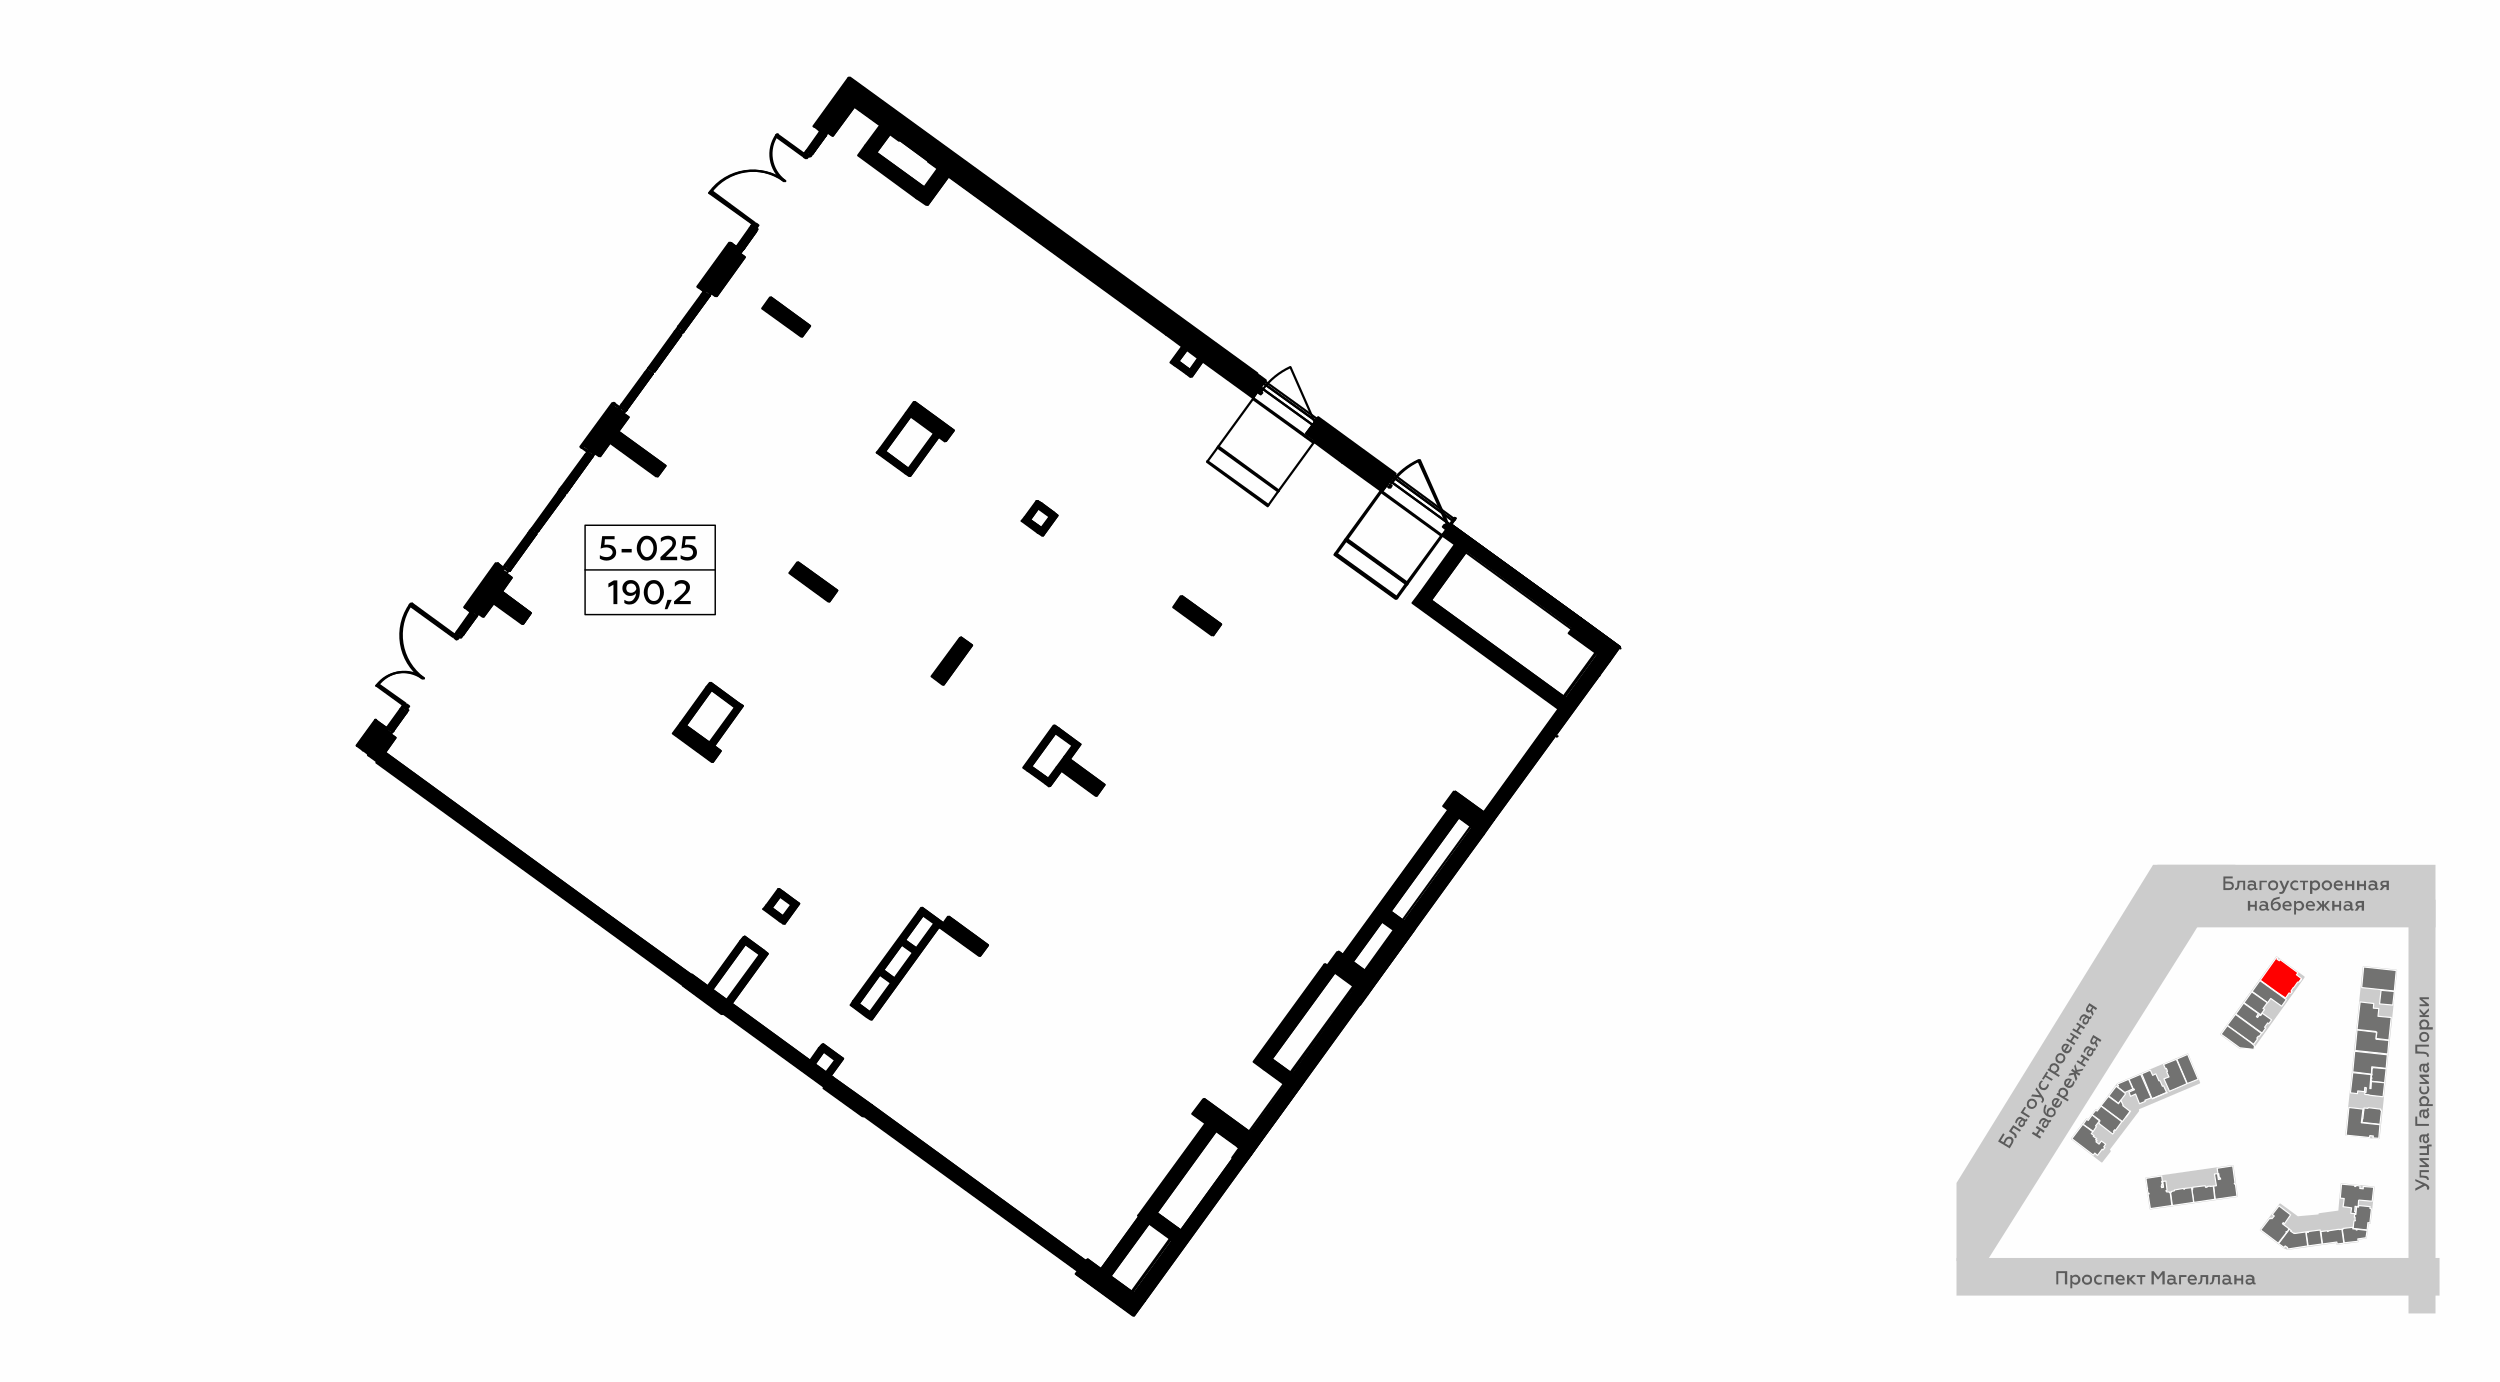 <?xml version="1.0" encoding="UTF-8"?>
<!DOCTYPE svg PUBLIC "-//W3C//DTD SVG 1.1//EN" "http://www.w3.org/Graphics/SVG/1.1/DTD/svg11.dtd">
<!-- Creator: CorelDRAW X8 -->
<svg xmlns="http://www.w3.org/2000/svg" xml:space="preserve" width="100%" height="100%" version="1.1" style="shape-rendering:geometricPrecision; text-rendering:geometricPrecision; image-rendering:optimizeQuality; fill-rule:evenodd; clip-rule:evenodd"
viewBox="0 0 6435 3556"
 xmlns:xlink="http://www.w3.org/1999/xlink">
 <defs>
  <style type="text/css">
   <![CDATA[
    .str3 {stroke:black;stroke-width:5.71;stroke-linejoin:round}
    .str1 {stroke:#FEFEFE;stroke-width:3;stroke-linecap:round;stroke-linejoin:round}
    .str5 {stroke:black;stroke-width:5.71;stroke-linecap:round;stroke-linejoin:round}
    .str2 {stroke:black;stroke-width:5.71;stroke-linecap:round;stroke-linejoin:round}
    .str4 {stroke:black;stroke-width:5.71;stroke-linecap:round;stroke-linejoin:round}
    .str6 {stroke:black;stroke-width:3.78;stroke-linecap:round;stroke-linejoin:round}
    .str0 {stroke:#CCCCCC;stroke-width:4.5;stroke-linecap:round;stroke-linejoin:round}
    .fil1 {fill:none}
    .fil6 {fill:none;fill-rule:nonzero}
    .fil0 {fill:#FEFEFE}
    .fil3 {fill:#727271}
    .fil9 {fill:black}
    .fil8 {fill:black}
    .fil2 {fill:#CCCCCC}
    .fil4 {fill:red}
    .fil5 {fill:#5B5B5B;fill-rule:nonzero}
    .fil10 {fill:black;fill-rule:nonzero}
    .fil7 {fill:#52535D;fill-rule:nonzero}
   ]]>
  </style>
 </defs>
 <g id="Слой_x0020_1">
  <g id="_1351287488">
   <g>
    <rect class="fil0" width="6435" height="3556"/>
    <g>
     <rect class="fil1" x="5022" y="2170" width="1270" height="1270"/>
     <rect class="fil2" x="5553" y="2226" width="716" height="161"/>
     <rect class="fil2" transform="matrix(2.02998E-14 -0.913 0.751 2.36903E-14 6199.5 3380.84)" width="1166.37" height="92.6"/>
     <g>
      <polygon class="fil2 str0" points="5860,2464 5930,2515 5803,2692 5765,2697 5717,2662 "/>
      <polygon class="fil2 str0" points="5631,2714 5661,2787 5503,2854 5504,2859 5428,2959 5431,2963 5410,2990 5333,2931 5371,2881 5375,2884 5395,2857 5398,2861 5451,2790 "/>
      <polygon class="fil2 str0" points="5524,3033 5747,3001 5758,3079 5535,3111 "/>
      <polygon class="fil2 str0" points="6027,3048 6110,3056 6100,3148 6095,3147 6090,3186 6069,3189 6070,3195 6016,3202 6015,3197 5889,3215 5879,3211 5819,3166 5866,3104 5869,3100 5914,3133 5970,3128 5970,3125 6021,3118 "/>
      <polygon class="fil2 str0" points="6084,2489 6168,2498 6123,2930 6039,2921 "/>
      <polygon class="fil3 str1" points="6084,2489 6168,2498 6163,2551 6079,2542 "/>
      <polygon class="fil3 str1" points="6129,2549 6163,2552 6159,2587 6125,2584 6129,2548 "/>
      <polygon class="fil3 str1" points="6067,2651 6117,2657 6116,2675 6149,2678 6146,2713 6062,2704 "/>
      <polygon class="fil3 str1" points="6061,2706 6145,2715 6142,2750 6105,2746 6104,2765 6056,2759 "/>
      <polygon class="fil3 str1" points="6142,2751 6138,2787 6104,2783 6104,2781 6103,2780 6103,2777 6105,2777 6105,2774 6104,2774 6104,2768 6105,2768 6106,2765 6105,2765 6106,2750 6107,2750 6108,2748 "/>
      <polygon class="fil3 str1" points="6056,2761 6103,2766 6100,2802 6103,2802 6103,2802 6103,2801 6104,2784 6138,2787 6134,2823 6098,2819 6098,2818 6087,2817 6087,2811 6090,2812 6091,2800 6087,2799 6086,2810 6069,2808 6068,2815 6050,2813 "/>
      <polygon class="fil3 str1" points="6085,2852 6095,2853 6096,2851 6128,2855 6128,2858 6130,2859 6126,2894 6080,2889 6081,2879 6082,2880 "/>
      <polygon class="fil3 str1" points="6046,2851 6049,2851 6084,2855 6084,2858 6082,2857 6078,2890 6126,2895 6123,2930 6108,2929 6109,2924 6100,2923 6099,2928 6039,2922 "/>
      <polygon class="fil3 str1" points="6075,2579 6110,2583 6109,2595 6123,2596 6121,2616 6122,2616 6155,2619 6149,2677 6116,2673 6118,2657 6115,2655 6067,2650 "/>
      <polygon class="fil4 str1" points="5860,2464 5863,2466 5861,2469 5867,2473 5869,2470 5915,2504 5911,2509 5924,2519 5917,2528 5914,2528 5905,2541 5903,2542 5897,2551 5900,2553 5896,2557 5892,2556 5883,2569 5858,2552 5818,2523 "/>
      <polygon class="fil3 str1" points="5797,2552 5817,2524 5885,2573 5873,2590 5845,2570 5844,2571 5837,2581 "/>
      <polygon class="fil3 str1" points="5776,2581 5796,2553 5836,2581 5825,2596 5829,2598 5819,2612 "/>
      <polygon class="fil3 str1" points="5755,2610 5775,2582 5813,2609 5808,2617 5811,2619 5816,2612 5819,2614 5823,2608 5847,2625 5840,2635 5837,2633 5829,2644 5832,2646 5823,2659 5818,2656 "/>
      <polygon class="fil3 str1" points="5733,2639 5754,2611 5817,2657 5821,2660 5815,2668 5813,2667 5809,2672 5811,2674 5801,2688 5794,2683 "/>
      <polygon class="fil3 str1" points="5717,2662 5733,2640 5794,2684 5803,2692 5802,2700 5800,2701 5765,2697 "/>
      <polyline class="fil1 str1" points="5919,2527 5924,2521 5924,2521 "/>
      <polygon class="fil3 str1" points="5603,2726 5631,2714 5658,2778 5630,2789 "/>
      <polygon class="fil3 str1" points="5569,2740 5601,2727 5603,2729 5628,2787 5628,2790 5584,2809 5583,2806 5570,2777 5583,2772 5577,2759 5579,2758 5578,2754 5576,2750 5574,2751 "/>
      <polygon class="fil3 str1" points="5513,2764 5529,2757 5529,2757 5535,2755 5541,2768 5549,2764 5557,2782 5560,2782 5566,2796 5569,2795 5577,2812 5540,2828 5538,2825 "/>
      <polygon class="fil3 str1" points="5480,2778 5510,2765 5537,2826 5521,2832 5522,2835 5507,2841 5497,2816 5484,2822 5480,2811 5494,2805 5493,2803 5491,2803 "/>
      <polygon class="fil3 str1" points="5450,2792 5451,2790 5479,2778 5490,2803 5469,2812 5451,2798 5453,2794 "/>
      <polygon class="fil3 str1" points="5447,2796 5469,2813 5471,2816 5453,2840 5428,2821 "/>
      <polygon class="fil3 str1" points="5427,2822 5453,2841 5459,2832 5465,2845 5464,2846 5482,2860 5481,2863 5463,2887 5408,2846 "/>
      <polygon class="fil3 str1" points="5385,2869 5395,2857 5398,2860 5408,2847 5460,2886 5461,2888 5445,2910 5443,2908 5440,2912 5441,2912 5442,2914 5438,2919 5403,2892 5404,2892 5402,2890 5405,2886 5405,2884 "/>
      <polygon class="fil3 str1" points="5362,2894 5371,2881 5375,2884 5385,2870 5404,2885 5394,2898 5396,2900 5388,2912 5387,2912 5385,2910 "/>
      <polygon class="fil3 str1" points="5333,2931 5361,2894 5384,2911 5387,2913 5383,2918 5390,2923 5388,2925 5397,2931 5394,2934 5398,2936 5395,2939 5403,2945 5409,2937 5420,2945 5415,2952 5418,2954 5413,2960 5411,2958 5399,2974 5392,2968 5388,2973 5333,2931 "/>
      <polyline class="fil1 str1" points="5540,2828 5540,2828 5578,2812 5578,2813 "/>
      <polyline class="fil1 str1" points="5473,2875 5473,2875 5484,2860 "/>
      <polygon class="fil3 str1" points="5707,3007 5747,3001 5753,3046 5751,3046 5752,3048 5754,3048 5758,3079 5702,3087 5698,3053 5705,3052 5700,3022 5708,3021 5710,3036 5716,3035 5715,3032 5713,3032 5712,3028 5711,3021 5709,3021 "/>
      <polygon class="fil3 str1" points="5644,3056 5676,3052 5677,3056 5681,3056 5681,3054 5689,3053 5689,3054 5697,3053 5701,3087 5647,3095 5642,3061 5644,3061 "/>
      <polygon class="fil3 str1" points="5597,3063 5620,3059 5621,3061 5623,3061 5623,3059 5641,3057 5646,3092 5646,3095 5592,3103 5591,3099 5587,3069 5587,3069 5589,3069 5589,3067 5597,3065 "/>
      <polygon class="fil3 str1" points="5577,3068 5584,3068 5584,3070 5586,3069 5590,3100 5590,3103 5535,3111 5529,3073 5532,3073 5531,3071 5529,3071 5527,3061 5528,3060 5527,3057 5524,3036 5524,3033 5564,3027 5566,3041 5564,3041 5566,3049 5564,3049 5565,3053 5563,3053 5564,3057 5569,3056 5567,3041 5575,3040 5578,3064 5575,3065 5577,3068 "/>
      <polygon class="fil3 str1" points="6027,3048 6062,3051 6061,3054 6064,3054 6064,3054 6064,3051 6075,3053 6074,3059 6083,3060 6083,3054 6110,3056 6106,3092 6072,3089 6071,3090 6070,3105 6069,3105 6069,3106 6062,3105 6061,3119 6064,3119 6063,3124 6051,3123 6053,3109 6031,3106 6032,3101 6034,3085 6024,3084 6024,3083 "/>
      <polygon class="fil3 str1" points="6071,3103 6101,3106 6100,3110 6104,3112 6100,3148 6095,3147 6093,3166 6057,3162 6059,3143 6063,3142 6062,3142 6062,3133 6060,3133 6061,3125 6064,3126 6066,3106 6069,3107 6069,3107 6071,3107 6071,3105 6070,3105 "/>
      <polygon class="fil3 str1" points="6031,3162 6057,3159 6056,3163 6065,3164 6065,3166 6067,3166 6067,3164 6093,3167 6090,3186 6069,3189 6070,3195 6034,3199 6029,3164 6031,3164 6031,3163 "/>
      <polygon class="fil3 str1" points="5974,3170 5991,3168 5991,3170 5994,3169 5994,3168 6021,3164 6021,3165 6028,3164 6033,3200 6016,3202 6015,3197 5978,3202 5974,3170 "/>
      <polygon class="fil3 str1" points="5936,3171 5939,3170 5939,3172 5942,3172 5941,3170 5972,3166 5977,3202 5941,3207 "/>
      <polygon class="fil3 str1" points="5893,3164 5898,3168 5896,3169 5905,3175 5906,3174 5907,3175 5935,3171 5940,3207 5889,3215 5888,3211 5882,3207 5879,3211 5865,3201 "/>
      <polygon class="fil3 str1" points="5864,3200 5819,3166 5842,3136 5844,3137 5845,3135 5848,3137 5854,3130 5849,3126 5866,3104 5896,3127 5880,3150 5877,3147 5875,3150 5892,3163 5887,3171 5885,3170 5884,3171 5885,3173 "/>
     </g>
     <rect class="fil2" x="5036" y="3238" width="1243.43" height="96.87"/>
     <polygon class="fil2" points="5642,2409 5115,3245 5036,3246 5036,3045 5542,2226 5754,2226 "/>
     <path class="fil5" d="M6253 3057c0,-4 -3,-7 -9,-10l-27 -12 0 5 19 9 -19 10 0 6 25 -13c2,1 4,2 4,3 1,1 1,2 1,3 0,2 0,3 0,4l5 0c0,-1 1,-3 1,-5z"/>
     <path id="1" class="fil5" d="M6232 3017l20 0 0 -5 -24 0 0 19 8 0c8,1 11,2 11,5 0,1 0,1 0,1l5 0c0,0 0,-1 0,-1 0,-5 -3,-8 -7,-9 -3,0 -6,-1 -9,-1l-4 0 0 -9z"/>
     <polygon id="2" class="fil5" points="6252,2999 6235,2986 6252,2986 6252,2981 6228,2981 6228,2986 6244,2999 6228,2999 6228,3004 6252,3004 "/>
     <polygon id="3" class="fil5" points="6259,2946 6247,2946 6247,2950 6228,2950 6228,2956 6247,2956 6247,2968 6228,2968 6228,2973 6252,2973 6252,2951 6259,2951 "/>
     <path id="4" class="fil5" d="M6248 2918c0,1 -1,2 -3,2l-9 0c-6,0 -9,5 -9,11 0,4 1,7 2,9l5 0c-2,-2 -2,-5 -2,-7 0,-5 1,-8 5,-8l1 0c-1,3 -2,5 -2,8 0,3 1,5 2,7 2,2 4,3 6,3 3,0 5,-1 6,-3 2,-1 3,-4 3,-6 0,-4 -2,-7 -4,-9 2,-1 3,-2 3,-5 0,-2 0,-3 -1,-3l-4 0c1,0 1,1 1,1zm-3 7c2,2 3,5 3,7 0,3 -1,6 -4,6 -2,0 -4,-3 -4,-6 0,-2 1,-5 2,-7l3 0z"/>
     <polygon id="5" class="fil5" points="6252,2893 6222,2893 6222,2874 6217,2874 6217,2898 6252,2898 "/>
     <path id="6" class="fil5" d="M6248 2854c0,1 -1,2 -3,2l-9 0c-6,0 -9,4 -9,11 0,4 1,7 2,9l5 0c-2,-2 -2,-5 -2,-8 0,-4 1,-7 5,-7l1 0c-1,2 -2,5 -2,8 0,3 1,5 2,7 2,2 4,3 6,3 3,0 5,-1 6,-3 2,-2 3,-4 3,-6 0,-4 -2,-7 -4,-9 2,-1 3,-3 3,-5 0,-2 0,-3 -1,-4l-4 0c1,1 1,1 1,2zm-3 7c2,2 3,4 3,7 0,3 -1,5 -4,5 -2,0 -4,-2 -4,-5 0,-3 1,-5 2,-7l3 0z"/>
     <path id="7" class="fil5" d="M6227 2833c0,4 1,7 4,9l-3 0 0 5 34 0 0 -5 -13 0c2,-2 4,-5 4,-9 0,-3 -2,-6 -4,-8 -3,-2 -6,-4 -9,-4 -4,0 -7,2 -9,4 -3,2 -4,5 -4,8zm5 2c0,-3 0,-4 2,-6 2,-1 4,-2 6,-2 2,0 4,1 6,2 1,2 2,3 2,6 0,3 -2,6 -4,7l-8 0c-2,-1 -4,-4 -4,-7z"/>
     <path id="8" class="fil5" d="M6253 2804c0,-3 -1,-5 -2,-8l-5 0c1,2 2,5 2,7 0,3 -1,5 -2,7 -2,1 -4,2 -6,2 -3,0 -4,-1 -6,-2 -2,-2 -2,-4 -2,-7 0,-2 0,-4 1,-6l-4 0c-1,2 -2,4 -2,7 0,4 1,7 4,10 2,2 5,3 9,3 3,0 7,-1 9,-3 2,-3 4,-6 4,-10z"/>
     <polygon id="9" class="fil5" points="6252,2785 6235,2772 6252,2772 6252,2766 6228,2766 6228,2771 6244,2785 6228,2785 6228,2790 6252,2790 "/>
     <path id="10" class="fil5" d="M6248 2736c0,1 -1,2 -3,2l-9 0c-6,0 -9,5 -9,11 0,4 1,7 2,9l5 0c-2,-2 -2,-5 -2,-7 0,-5 1,-8 5,-8l1 0c-1,3 -2,5 -2,8 0,3 1,5 2,7 2,2 4,3 6,3 3,0 5,-1 6,-3 2,-1 3,-4 3,-6 0,-4 -2,-7 -4,-9 2,-1 3,-2 3,-5 0,-2 0,-3 -1,-3l-4 0c1,0 1,1 1,1zm-3 7c2,2 3,5 3,7 0,3 -1,6 -4,6 -2,0 -4,-3 -4,-6 0,-2 1,-5 2,-7l3 0z"/>
     <path id="11" class="fil5" d="M6252 2720c0,-1 0,-1 0,-2 0,-5 -2,-7 -6,-9 -4,-2 -9,-2 -16,-2l-8 -1 0 -12 30 0 0 -5 -35 0 0 23 12 0c7,0 10,0 14,1 3,1 4,3 4,5 0,1 0,1 0,2l5 0z"/>
     <path id="12" class="fil5" d="M6248 2669c0,2 -1,4 -2,6 -2,1 -4,2 -6,2 -3,0 -4,-1 -6,-2 -2,-2 -2,-4 -2,-6 0,-2 0,-4 2,-6 2,-1 3,-2 6,-2 2,0 4,1 6,2 1,2 2,4 2,6zm5 0c0,-4 -2,-7 -4,-10 -3,-2 -6,-3 -9,-3 -4,0 -7,1 -9,3 -3,3 -4,6 -4,10 0,4 1,7 4,10 2,2 5,3 9,3 3,0 6,-1 9,-3 2,-3 4,-6 4,-10z"/>
     <path id="13" class="fil5" d="M6227 2636c0,4 1,6 4,8l-3 0 0 6 34 0 0 -6 -13 0c2,-2 4,-4 4,-8 0,-4 -2,-6 -4,-9 -3,-2 -6,-3 -9,-3 -4,0 -7,1 -9,3 -3,3 -4,5 -4,9zm5 1c0,-2 0,-4 2,-5 2,-2 4,-3 6,-3 2,0 4,1 6,3 1,1 2,3 2,5 0,3 -2,6 -4,7l-8 0c-2,-1 -4,-4 -4,-7z"/>
     <polygon id="14" class="fil5" points="6252,2613 6241,2613 6252,2602 6252,2595 6239,2608 6228,2596 6228,2603 6237,2613 6228,2613 6228,2618 6252,2618 "/>
     <polygon id="15" class="fil5" points="6252,2585 6235,2572 6252,2572 6252,2567 6228,2567 6228,2572 6244,2585 6228,2585 6228,2590 6252,2590 "/>
     <path class="fil5" d="M5738 2291c3,0 7,-1 9,-3 2,-2 3,-5 3,-8 0,-3 -1,-6 -3,-8 -2,-2 -6,-3 -9,-3l-10 0 0 -8 19 0 0 -5 -24 0 0 35 15 0zm-10 -17l9 0c5,0 8,2 8,6 0,4 -3,6 -8,6l-9 0 0 -12z"/>
     <path id="1" class="fil5" d="M5774 2271l0 20 5 0 0 -24 -20 0 0 8c0,8 -1,11 -5,11 0,0 0,0 -1,0l0 5c1,0 1,0 2,0 5,0 7,-3 8,-7 1,-3 1,-6 1,-9l1 -4 9 0z"/>
     <path id="2" class="fil5" d="M5809 2287c-1,0 -2,-1 -2,-3l0 -9c0,-6 -4,-9 -11,-9 -3,0 -6,1 -9,2l0 5c3,-2 5,-2 8,-2 5,0 7,1 7,5l0 1c-2,-1 -5,-2 -8,-2 -2,0 -5,1 -7,2 -1,2 -2,4 -2,6 0,3 0,5 2,6 2,2 4,3 7,3 3,0 6,-2 9,-4 0,2 2,3 5,3 1,0 2,0 3,-1l0 -4c-1,1 -1,1 -2,1zm-7 -3c-1,2 -4,3 -7,3 -3,0 -5,-1 -5,-4 0,-2 2,-4 6,-4 2,0 4,1 6,2l0 3z"/>
     <polygon id="3" class="fil5" points="5821,2291 5821,2271 5835,2271 5835,2267 5816,2267 5816,2291 "/>
     <path id="4" class="fil5" d="M5851 2287c-2,0 -4,-1 -6,-2 -1,-2 -2,-4 -2,-6 0,-2 1,-4 2,-6 2,-1 4,-2 6,-2 2,0 4,1 6,2 1,2 2,4 2,6 0,2 -1,4 -2,6 -2,1 -4,2 -6,2zm0 5c4,0 7,-2 10,-4 2,-3 3,-6 3,-9 0,-4 -1,-7 -3,-9 -3,-3 -6,-4 -10,-4 -4,0 -7,1 -10,4 -2,2 -3,5 -3,9 0,3 1,6 3,9 3,2 6,4 10,4z"/>
     <path id="5" class="fil5" d="M5872 2301c4,0 7,-2 9,-7l12 -27 -6 0 -7 17 -7 -17 -6 0 10 23c-2,4 -3,6 -6,6 -1,0 -2,0 -4,0l0 4c1,1 3,1 5,1z"/>
     <path id="6" class="fil5" d="M5908 2292c3,0 6,-1 8,-2l0 -5c-2,1 -4,2 -7,2 -2,0 -4,-1 -6,-2 -2,-2 -3,-4 -3,-6 0,-3 1,-4 3,-6 2,-2 4,-2 6,-2 2,0 4,0 6,1l0 -4c-2,-1 -4,-2 -7,-2 -3,0 -7,1 -9,4 -3,2 -4,5 -4,9 0,3 1,7 4,9 2,2 6,4 9,4z"/>
     <polygon id="7" class="fil5" points="5933,2291 5933,2271 5941,2271 5941,2267 5920,2267 5920,2271 5928,2271 5928,2291 "/>
     <path id="8" class="fil5" d="M5960 2266c-4,0 -6,1 -8,4l0 -3 -6 0 0 34 6 0 0 -13c2,2 4,4 8,4 4,0 6,-2 9,-4 2,-3 3,-6 3,-9 0,-4 -1,-7 -3,-9 -3,-3 -5,-4 -9,-4zm-1 5c2,0 4,1 5,2 2,2 3,4 3,6 0,2 -1,4 -3,6 -1,1 -3,2 -5,2 -3,0 -6,-2 -7,-4l0 -8c1,-2 4,-4 7,-4z"/>
     <path id="9" class="fil5" d="M5989 2287c-2,0 -4,-1 -5,-2 -2,-2 -3,-4 -3,-6 0,-2 1,-4 3,-6 1,-1 3,-2 5,-2 3,0 5,1 6,2 2,2 2,4 2,6 0,2 0,4 -2,6 -1,1 -3,2 -6,2zm0 5c4,0 7,-2 10,-4 2,-3 4,-6 4,-9 0,-4 -2,-7 -4,-9 -3,-3 -6,-4 -10,-4 -4,0 -7,1 -9,4 -3,2 -4,5 -4,9 0,3 1,6 4,9 2,2 5,4 9,4z"/>
     <path id="10" class="fil5" d="M6007 2279c0,4 1,7 4,9 2,2 5,4 9,4 4,0 7,-1 9,-3l0 -4c-2,1 -5,2 -8,2 -5,0 -8,-3 -9,-7l19 0 0 -1c0,-4 -2,-8 -5,-11 -2,-1 -4,-2 -7,-2 -3,0 -6,1 -9,4 -2,2 -3,5 -3,9zm5 -3c1,-3 3,-5 7,-5 2,0 4,0 5,1 1,1 1,3 1,4l-13 0z"/>
     <polygon id="11" class="fil5" points="6042,2291 6042,2281 6054,2281 6054,2291 6060,2291 6060,2267 6054,2267 6054,2276 6042,2276 6042,2267 6037,2267 6037,2291 "/>
     <polygon id="12" class="fil5" points="6073,2291 6073,2281 6085,2281 6085,2291 6090,2291 6090,2267 6085,2267 6085,2276 6073,2276 6073,2267 6067,2267 6067,2291 "/>
     <path id="13" class="fil5" d="M6121 2287c-1,0 -2,-1 -2,-3l0 -9c0,-6 -5,-9 -12,-9 -3,0 -6,1 -8,2l0 5c2,-2 5,-2 7,-2 5,0 7,1 7,5l0 1c-2,-1 -4,-2 -7,-2 -3,0 -5,1 -7,2 -2,2 -3,4 -3,6 0,3 1,5 2,6 2,2 4,3 7,3 4,0 7,-2 9,-4 1,2 2,3 5,3 1,0 2,0 3,-1l0 -4c0,1 -1,1 -1,1zm-8 -3c-1,2 -4,3 -7,3 -3,0 -5,-1 -5,-4 0,-2 2,-4 6,-4 2,0 4,1 6,2l0 3z"/>
     <path id="14" class="fil5" d="M6131 2291l7 -8 5 0 0 8 6 0 0 -24 -13 0c-6,0 -9,3 -9,7 0,4 2,7 5,7l-7 10 6 0zm6 -13c-3,0 -5,-1 -5,-3 0,-3 2,-4 5,-4l6 0 0 7 -6 0z"/>
     <polygon id="15" class="fil5" points="5792,2344 5792,2334 5804,2334 5804,2344 5809,2344 5809,2319 5804,2319 5804,2329 5792,2329 5792,2319 5786,2319 5786,2344 "/>
     <path id="16" class="fil5" d="M5840 2340c-2,0 -2,-1 -2,-3l0 -9c0,-6 -5,-9 -12,-9 -3,0 -6,1 -8,2l0 5c2,-2 4,-3 7,-3 5,0 7,2 7,6l0 1c-2,-1 -5,-2 -7,-2 -3,0 -5,1 -7,2 -2,2 -3,4 -3,6 0,3 1,5 2,6 2,2 4,2 7,2 4,0 7,-1 9,-3 1,2 2,3 5,3 1,0 2,0 3,-1l0 -4c0,0 -1,1 -1,1zm-8 -3c-1,2 -4,3 -7,3 -3,0 -5,-1 -5,-4 0,-2 2,-4 6,-4 2,0 4,1 6,2l0 3z"/>
     <path id="17" class="fil5" d="M5858 2344c4,0 7,-1 9,-3 2,-2 4,-5 4,-9 0,-3 -1,-6 -3,-8 -3,-2 -5,-3 -8,-3 -5,0 -8,2 -10,5 0,-2 0,-3 1,-4 1,-3 3,-5 7,-6 1,-1 5,-2 10,-3l0 -5c-3,1 -6,2 -8,2 -2,1 -5,1 -7,2 -2,1 -3,3 -4,4 -3,3 -4,7 -4,12 0,5 1,9 3,12 3,3 6,4 10,4zm0 -4c-5,0 -8,-4 -8,-10 2,-2 5,-5 8,-5 4,0 7,3 7,7 0,2 0,4 -2,6 -1,1 -3,2 -5,2z"/>
     <path id="18" class="fil5" d="M5875 2332c0,3 1,6 4,9 2,2 5,3 9,3 4,0 7,0 9,-2l0 -4c-2,1 -5,2 -8,2 -5,0 -8,-3 -9,-7l19 0 0 -1c0,-5 -2,-9 -5,-11 -2,-2 -4,-2 -7,-2 -3,0 -6,1 -9,4 -2,2 -3,5 -3,9zm5 -3c1,-3 3,-6 7,-6 2,0 4,1 5,2 1,1 1,3 1,4l-13 0z"/>
     <path id="19" class="fil5" d="M5919 2319c-4,0 -7,1 -9,4l0 -4 -5 0 0 35 5 0 0 -14c2,3 5,4 9,4 3,0 6,-1 8,-3 2,-3 4,-6 4,-9 0,-4 -2,-7 -4,-9 -2,-3 -5,-4 -8,-4zm-2 5c3,0 4,0 6,2 1,1 2,3 2,6 0,2 -1,4 -2,5 -2,2 -3,3 -6,3 -3,0 -6,-2 -7,-5l0 -7c1,-3 4,-4 7,-4z"/>
     <path id="20" class="fil5" d="M5935 2332c0,3 1,6 4,9 2,2 5,3 9,3 4,0 7,0 9,-2l0 -4c-2,1 -5,2 -8,2 -5,0 -8,-3 -9,-7l19 0 0 -1c0,-5 -2,-9 -6,-11 -1,-2 -3,-2 -6,-2 -4,0 -7,1 -9,4 -2,2 -3,5 -3,9zm5 -3c0,-3 3,-6 7,-6 2,0 3,1 5,2 1,1 1,3 1,4l-13 0z"/>
     <polygon id="21" class="fil5" points="5967,2344 5977,2333 5977,2344 5982,2344 5982,2333 5992,2344 5998,2344 5987,2331 5997,2319 5991,2319 5982,2329 5982,2319 5977,2319 5977,2329 5968,2319 5962,2319 5972,2331 5961,2344 "/>
     <polygon id="22" class="fil5" points="6009,2344 6009,2334 6021,2334 6021,2344 6026,2344 6026,2319 6021,2319 6021,2329 6009,2329 6009,2319 6003,2319 6003,2344 "/>
     <path id="23" class="fil5" d="M6057 2340c-1,0 -2,-1 -2,-3l0 -9c0,-6 -5,-9 -11,-9 -4,0 -7,1 -9,2l0 5c2,-2 5,-3 7,-3 5,0 7,2 7,6l0 1c-2,-1 -4,-2 -7,-2 -3,0 -5,1 -7,2 -2,2 -3,4 -3,6 0,3 1,5 3,6 1,2 3,2 6,2 4,0 7,-1 9,-3 1,2 2,3 5,3 1,0 2,0 3,-1l0 -4c0,0 -1,1 -1,1zm-8 -3c-1,2 -4,3 -6,3 -4,0 -6,-1 -6,-4 0,-2 2,-4 6,-4 2,0 4,1 6,2l0 3z"/>
     <path id="24" class="fil5" d="M6068 2344l6 -9 5 0 0 9 6 0 0 -25 -13 0c-6,0 -9,4 -9,8 0,4 2,6 5,7l-7 10 7 0zm5 -13c-3,0 -5,-1 -5,-4 0,-2 2,-3 5,-3l6 0 0 7 -6 0z"/>
     <polygon class="fil5" points="5298,3306 5298,3277 5315,3277 5315,3306 5321,3306 5321,3272 5293,3272 5293,3306 "/>
     <path id="1" class="fil5" d="M5343 3281c-4,0 -7,2 -9,4l0 -3 -5 0 0 34 5 0 0 -13c2,2 5,4 9,4 3,0 6,-1 8,-4 3,-2 4,-5 4,-9 0,-4 -1,-7 -4,-9 -2,-3 -5,-4 -8,-4zm-2 5c3,0 5,1 6,2 2,2 2,4 2,6 0,2 0,4 -2,6 -1,1 -3,2 -6,2 -3,0 -5,-2 -7,-4l0 -8c2,-2 4,-4 7,-4z"/>
     <path id="2" class="fil5" d="M5372 3302c-2,0 -4,-1 -6,-2 -1,-2 -2,-4 -2,-6 0,-2 1,-4 2,-6 2,-1 4,-2 6,-2 2,0 4,1 6,2 1,2 2,4 2,6 0,2 -1,4 -2,6 -2,1 -4,2 -6,2zm0 5c4,0 7,-1 10,-4 2,-2 3,-5 3,-9 0,-4 -1,-7 -3,-9 -3,-3 -6,-4 -10,-4 -4,0 -7,1 -9,4 -3,2 -4,5 -4,9 0,4 1,7 4,9 2,3 5,4 9,4z"/>
     <path id="3" class="fil5" d="M5403 3307c3,0 5,-1 7,-2l0 -5c-2,2 -4,2 -7,2 -2,0 -4,-1 -6,-2 -1,-2 -2,-4 -2,-6 0,-2 1,-4 2,-6 2,-1 4,-2 6,-2 3,0 5,0 7,2l0 -5c-2,-1 -5,-2 -7,-2 -4,0 -7,1 -10,4 -2,2 -3,5 -3,9 0,4 1,7 3,9 3,3 6,4 10,4z"/>
     <polygon id="4" class="fil5" points="5422,3306 5422,3287 5434,3287 5434,3306 5440,3306 5440,3282 5417,3282 5417,3306 "/>
     <path id="5" class="fil5" d="M5445 3294c0,4 2,7 4,9 3,3 6,4 10,4 4,0 7,-1 9,-3l0 -4c-3,1 -5,2 -8,2 -5,0 -9,-2 -9,-6l18 0 0 -2c0,-4 -1,-8 -5,-11 -2,-1 -4,-2 -6,-2 -4,0 -7,1 -9,4 -2,2 -4,5 -4,9zm6 -2c0,-4 3,-6 7,-6 2,0 3,0 4,2 1,1 2,2 2,4l-13 0z"/>
     <polygon id="6" class="fil5" points="5481,3306 5481,3295 5492,3306 5499,3306 5486,3293 5497,3282 5490,3282 5481,3291 5481,3282 5475,3282 5475,3306 "/>
     <polygon id="7" class="fil5" points="5514,3306 5514,3287 5522,3287 5522,3282 5500,3282 5500,3287 5509,3287 5509,3306 "/>
     <polygon id="8" class="fil5" points="5544,3306 5544,3280 5553,3293 5556,3293 5566,3280 5566,3306 5572,3306 5572,3272 5566,3272 5555,3287 5544,3272 5538,3272 5538,3306 "/>
     <path id="9" class="fil5" d="M5602 3302c-1,0 -2,-1 -2,-2l0 -9c0,-6 -4,-10 -11,-10 -3,0 -6,1 -9,2l0 5c3,-1 5,-2 8,-2 5,0 7,2 7,5l0 1c-2,-1 -5,-1 -8,-1 -2,0 -5,0 -7,2 -1,1 -2,3 -2,6 0,2 0,4 2,6 2,1 4,2 7,2 3,0 6,-1 9,-4 0,2 2,3 5,3 1,0 2,0 3,0l0 -4c-1,0 -1,0 -2,0zm-7 -3c-1,2 -4,3 -7,3 -3,0 -5,-1 -5,-4 0,-2 2,-3 6,-3 2,0 4,0 6,1l0 3z"/>
     <polygon id="10" class="fil5" points="5614,3306 5614,3287 5628,3287 5628,3282 5609,3282 5609,3306 "/>
     <path id="11" class="fil5" d="M5631 3294c0,4 1,7 4,9 2,3 5,4 9,4 4,0 7,-1 9,-3l0 -4c-2,1 -5,2 -8,2 -5,0 -8,-2 -9,-6l19 0 0 -2c0,-4 -2,-8 -5,-11 -2,-1 -4,-2 -7,-2 -4,0 -7,1 -9,4 -2,2 -3,5 -3,9zm5 -2c0,-4 3,-6 7,-6 2,0 3,0 5,2 1,1 1,2 1,4l-13 0z"/>
     <path id="12" class="fil5" d="M5678 3287l0 19 6 0 0 -24 -20 0 0 8c0,8 -1,12 -5,12 0,0 -1,0 -1,-1l0 5c0,0 1,0 2,0 5,0 7,-3 8,-7 1,-3 1,-5 1,-9l0 -3 9 0z"/>
     <path id="13" class="fil5" d="M5709 3287l0 19 5 0 0 -24 -19 0 -1 8c0,8 -1,12 -4,12 -1,0 -1,0 -2,-1l0 5c1,0 1,0 2,0 5,0 7,-3 8,-7 1,-3 2,-5 2,-9l0 -3 9 0z"/>
     <path id="14" class="fil5" d="M5745 3302c-2,0 -3,-1 -3,-2l0 -9c0,-6 -4,-10 -11,-10 -3,0 -6,1 -9,2l0 5c3,-1 5,-2 8,-2 5,0 7,2 7,5l0 1c-2,-1 -5,-1 -8,-1 -2,0 -5,0 -6,2 -2,1 -3,3 -3,6 0,2 1,4 2,6 2,1 4,2 7,2 4,0 7,-1 9,-4 0,2 2,3 5,3 1,0 2,0 3,0l0 -4c-1,0 -1,0 -1,0zm-8 -3c-1,2 -4,3 -7,3 -3,0 -5,-1 -5,-4 0,-2 2,-3 6,-3 2,0 4,0 6,1l0 3z"/>
     <polygon id="15" class="fil5" points="5757,3306 5757,3296 5769,3296 5769,3306 5774,3306 5774,3282 5769,3282 5769,3291 5757,3291 5757,3282 5751,3282 5751,3306 "/>
     <path id="16" class="fil5" d="M5805 3302c-2,0 -2,-1 -2,-2l0 -9c0,-6 -5,-10 -12,-10 -3,0 -6,1 -9,2l0 5c3,-1 5,-2 8,-2 5,0 7,2 7,5l0 1c-2,-1 -5,-1 -7,-1 -3,0 -6,0 -7,2 -2,1 -3,3 -3,6 0,2 1,4 2,6 2,1 4,2 7,2 4,0 7,-1 9,-4 0,2 2,3 5,3 1,0 2,0 3,0l0 -4c0,0 -1,0 -1,0zm-8 -3c-1,2 -4,3 -7,3 -3,0 -5,-1 -5,-4 0,-2 2,-3 6,-3 2,0 4,0 6,1l0 3z"/>
     <path class="fil5" d="M5180 2944c2,-3 3,-7 3,-10 -1,-3 -3,-5 -5,-7 -3,-1 -6,-2 -9,-1 -3,1 -6,3 -8,6l-4 8 -7 -4 10 -16 -4 -3 -13 21 30 18 7 -12zm-19 -1l4 -8c3,-4 6,-5 10,-3 3,2 3,6 1,10l-5 7 -10 -6z"/>
     <path id="1" class="fil5" d="M5183 2903l16 10 3 -4 -20 -13 -11 16 7 5c7,4 9,7 7,10 0,0 0,1 0,1l4 2c0,0 0,0 1,-1 2,-4 1,-8 -2,-11 -2,-2 -4,-3 -7,-5l-3 -2 5 -8z"/>
     <path id="2" class="fil5" d="M5215 2881c-1,1 -2,1 -3,0l-8 -5c-5,-3 -10,-1 -14,5 -2,3 -3,6 -3,9l4 2c0,-3 1,-5 3,-8 2,-4 5,-5 8,-3l1 1c-2,1 -4,3 -6,6 -1,2 -2,4 -2,7 1,2 2,4 4,5 2,1 4,2 6,1 2,-1 4,-2 6,-4 2,-4 2,-7 1,-10 2,1 4,0 6,-2 0,-2 1,-3 1,-3l-4 -3c0,1 0,1 0,2zm-6 5c0,2 0,5 -2,7 -1,3 -3,4 -6,2 -2,-1 -2,-3 0,-6 1,-2 3,-4 5,-5l3 2z"/>
     <polygon id="3" class="fil5" points="5225,2873 5208,2862 5215,2851 5211,2849 5201,2864 5222,2877 "/>
     <path id="4" class="fil5" d="M5237 2846c-1,1 -3,3 -5,3 -2,1 -4,0 -6,-1 -2,-1 -3,-3 -4,-5 0,-2 0,-4 1,-6 1,-2 3,-3 5,-4 2,0 4,0 6,1 2,2 4,3 4,5 1,3 0,5 -1,7zm4 2c2,-3 3,-7 2,-10 -1,-3 -3,-6 -6,-8 -3,-2 -6,-2 -10,-2 -3,1 -6,3 -8,6 -2,4 -2,7 -2,11 1,3 3,6 6,8 3,1 6,2 10,1 3,-1 6,-3 8,-6z"/>
     <path id="5" class="fil5" d="M5260 2835c2,-3 2,-7 -1,-11l-17 -25 -3 5 11 15 -19 -2 -3 5 26 3c2,4 3,6 2,9 -1,1 -2,2 -3,2l4 3c1,-1 2,-2 3,-4z"/>
     <path id="6" class="fil5" d="M5271 2800c2,-3 3,-5 3,-8l-4 -2c0,2 -1,4 -2,6 -2,2 -3,4 -5,4 -3,1 -5,1 -7,-1 -2,-1 -3,-3 -3,-5 -1,-2 0,-4 1,-6 1,-2 3,-4 5,-5l-4 -2c-2,1 -4,3 -5,5 -2,3 -3,6 -2,10 0,3 2,6 5,8 4,2 7,2 10,2 4,-1 6,-3 8,-6z"/>
     <polygon id="7" class="fil5" points="5284,2778 5267,2768 5272,2761 5268,2758 5256,2777 5260,2779 5265,2772 5281,2782 "/>
     <path id="8" class="fil5" d="M5277 2742c-2,3 -2,6 -1,9l-3 -1 -3 4 29 18 3 -4 -11 -7c3,-1 6,-2 8,-6 2,-2 2,-6 1,-9 -1,-3 -3,-5 -6,-7 -3,-2 -6,-3 -9,-2 -4,0 -6,2 -8,5zm3 4c2,-2 3,-3 5,-4 2,0 4,0 6,1 2,1 3,3 4,5 1,2 0,4 -1,6 -2,3 -5,4 -7,4l-7 -4c-1,-2 -1,-6 0,-8z"/>
     <path id="9" class="fil5" d="M5310 2728c-1,2 -3,3 -5,4 -2,0 -4,0 -6,-1 -2,-2 -3,-3 -3,-5 -1,-2 -1,-4 1,-6 1,-2 2,-4 5,-4 2,0 4,0 6,1 2,1 3,3 3,5 1,2 0,4 -1,6zm4 3c2,-4 3,-7 2,-10 -1,-4 -3,-7 -6,-8 -3,-2 -6,-3 -9,-2 -4,1 -6,3 -8,6 -2,3 -3,7 -2,10 0,4 2,6 5,8 3,2 7,3 10,2 3,-1 6,-3 8,-6z"/>
     <path id="10" class="fil5" d="M5313 2709c3,2 6,3 10,2 3,-1 6,-3 8,-7 2,-3 2,-6 2,-8l-4 -3c0,3 0,6 -2,8 -2,4 -6,6 -10,4l10 -15 -2 -1c-3,-2 -7,-3 -12,-2 -2,1 -3,3 -5,5 -2,3 -2,6 -1,9 1,4 3,6 6,8zm0 -6c-2,-2 -3,-5 -1,-9 1,-1 2,-2 4,-3 2,0 3,0 4,1l-7 11z"/>
     <polygon id="11" class="fil5" points="5342,2686 5333,2680 5340,2670 5348,2675 5351,2671 5330,2658 5328,2662 5336,2667 5329,2678 5321,2673 5318,2677 5339,2690 "/>
     <polygon id="12" class="fil5" points="5358,2660 5349,2654 5356,2644 5364,2649 5367,2645 5347,2632 5344,2636 5352,2641 5345,2652 5337,2647 5334,2651 5355,2664 "/>
     <path id="13" class="fil5" d="M5380 2617c-1,1 -2,1 -3,0l-8 -5c-5,-3 -10,-1 -14,5 -2,3 -3,6 -3,9l4 2c0,-3 1,-5 2,-8 3,-4 6,-5 9,-3l1 1c-2,1 -4,3 -6,5 -1,3 -2,5 -2,7 0,3 2,5 4,6 2,1 4,2 6,1 2,-1 4,-2 5,-4 2,-4 3,-7 2,-10 2,1 4,0 6,-2 0,-2 1,-3 1,-4l-4 -2c0,1 0,1 0,2zm-6 4c0,3 0,6 -2,8 -1,3 -3,4 -6,2 -2,-1 -2,-4 0,-7 1,-1 3,-3 5,-4l3 1z"/>
     <path id="14" class="fil5" d="M5389 2610l-4 -10 3 -5 7 5 3 -5 -20 -13 -7 11c-3,5 -2,10 1,12 4,2 7,2 9,-1l5 11 3 -5zm-8 -11c-1,2 -3,3 -5,1 -2,-1 -3,-3 -1,-5l3 -6 7 4 -4 6z"/>
     <polygon id="15" class="fil5" points="5254,2926 5245,2921 5252,2910 5260,2916 5263,2911 5243,2898 5240,2903 5248,2908 5241,2918 5233,2913 5230,2918 5251,2931 "/>
     <path id="16" class="fil5" d="M5276 2883c-1,1 -2,1 -3,1l-8 -5c-5,-3 -10,-1 -14,4 -2,3 -3,6 -3,9l4 2c0,-2 1,-5 2,-7 3,-4 6,-5 9,-3l1 0c-2,1 -4,3 -6,6 -1,2 -2,4 -2,7 0,2 2,4 4,5 2,2 4,2 6,1 2,0 4,-2 5,-4 2,-3 3,-6 2,-10 2,1 4,0 6,-2 0,-1 1,-2 1,-3l-4 -2c0,0 0,1 0,1zm-6 5c0,2 0,5 -2,7 -1,3 -4,4 -6,3 -2,-2 -2,-4 0,-7 1,-2 3,-4 5,-5l3 2z"/>
     <path id="17" class="fil5" d="M5290 2870c1,-3 2,-6 1,-9 0,-4 -2,-6 -5,-8 -3,-2 -6,-3 -9,-2 -3,1 -5,2 -7,5 -2,4 -2,8 -1,11 -1,-1 -2,-2 -3,-3 -1,-2 -2,-5 -1,-9 0,-2 2,-5 3,-10l-4 -2c-1,3 -2,5 -3,7 0,3 -1,5 -1,7 0,2 0,4 0,6 2,3 4,7 9,10 4,2 8,3 12,3 3,-1 6,-3 9,-6zm-4 -3c-3,5 -7,5 -13,2 -1,-3 -1,-6 1,-9 2,-4 6,-5 9,-3 2,2 3,3 4,5 0,2 0,4 -1,5z"/>
     <path id="18" class="fil5" d="M5288 2849c3,2 6,3 9,2 4,-1 6,-3 8,-7 2,-3 3,-6 3,-8l-4 -3c0,3 0,6 -2,8 -3,4 -6,6 -10,4l10 -15 -2 -1c-3,-3 -8,-3 -12,-2 -2,1 -3,3 -5,5 -2,3 -2,6 -1,9 0,4 2,6 6,8zm0 -6c-2,-2 -3,-5 -1,-9 1,-1 2,-2 4,-3 2,0 3,0 4,1l-7 11z"/>
     <path id="19" class="fil5" d="M5300 2805c-2,3 -2,6 -1,9l-3 -1 -3 4 29 18 3 -4 -11 -7c3,-1 6,-2 8,-5 1,-3 2,-6 1,-10 -1,-3 -3,-5 -6,-7 -3,-2 -6,-3 -9,-2 -4,0 -6,2 -8,5zm3 4c1,-2 3,-3 5,-4 2,0 4,0 6,1 2,2 3,3 4,5 0,2 0,4 -1,6 -2,3 -5,4 -8,4l-6 -4c-1,-2 -1,-6 0,-8z"/>
     <path id="20" class="fil5" d="M5319 2798c3,2 7,3 10,2 4,-1 6,-3 8,-6 2,-4 3,-6 3,-9l-4 -3c0,3 -1,6 -2,8 -3,4 -7,6 -11,5l10 -16 -1 -1c-4,-2 -8,-3 -12,-1 -2,0 -4,2 -5,4 -2,3 -2,6 -2,9 1,4 3,6 6,8zm1 -6c-2,-2 -3,-5 -1,-8 1,-2 2,-3 4,-3 1,-1 3,-1 4,0l-7 11z"/>
     <polygon id="21" class="fil5" points="5347,2777 5343,2763 5352,2769 5355,2764 5346,2759 5360,2756 5363,2751 5346,2754 5342,2739 5339,2744 5342,2757 5334,2751 5331,2756 5339,2761 5327,2763 5324,2769 5338,2766 5343,2783 "/>
     <polygon id="22" class="fil5" points="5369,2742 5360,2736 5367,2726 5375,2731 5378,2727 5358,2714 5355,2719 5363,2724 5356,2734 5348,2729 5345,2733 5366,2746 "/>
     <path id="23" class="fil5" d="M5391 2699c-1,1 -2,1 -3,0l-8 -4c-5,-4 -10,-2 -14,4 -2,3 -3,6 -3,9l4 2c0,-3 1,-5 2,-7 3,-4 6,-6 9,-4l1 1c-2,1 -4,3 -6,6 -1,2 -2,4 -2,7 0,2 2,4 4,5 2,1 4,2 6,1 2,-1 4,-2 5,-4 2,-3 3,-7 2,-10 2,1 4,0 6,-2 0,-1 1,-2 1,-3l-4 -3c0,1 0,1 0,2zm-6 5c0,2 0,5 -2,7 -1,3 -4,4 -6,2 -2,-1 -2,-3 0,-6 1,-2 3,-4 5,-5l3 2z"/>
     <path id="24" class="fil5" d="M5400 2692l-4 -10 3 -5 7 5 3 -5 -21 -13 -6 11c-3,5 -2,10 1,12 4,2 7,2 9,-1l5 11 3 -5zm-8 -11c-2,2 -3,3 -5,2 -2,-2 -3,-4 -1,-6l3 -6 7 4 -4 6z"/>
    </g>
   </g>
   <g>
    <polyline class="fil6 str2" points="991,1937 1018,1899 993,1881 966,1919 991,1937 "/>
    <polyline class="fil6 str2" points="1220,1569 1245,1587 1272,1551 1246,1533 "/>
    <line class="fil6 str2" x1="1246" y1="1533" x2="1220" y2= "1569" />
    <polyline class="fil6 str2" points="1267,1505 1291,1523 1317,1487 1293,1469 "/>
    <polyline class="fil6 str2" points="1545,1174 1571,1138 1546,1120 1520,1156 1545,1174 "/>
    <line class="fil6 str2" x1="1293" y1="1469" x2="1267" y2= "1505" />
    <polyline class="fil6 str2" points="1591,1111 1618,1074 1592,1056 1566,1092 1591,1111 "/>
    <polyline class="fil6 str2" points="1820,744 1845,762 1917,662 1893,644 "/>
    <polyline class="fil6 str2" points="2120,331 2144,349 2200,273 2175,255 "/>
    <line class="fil6 str2" x1="1893" y1="644" x2="1820" y2= "744" />
    <line class="fil6 str2" x1="2175" y1="255" x2="2120" y2= "331" />
    <polyline class="fil6 str2" points="2312,316 2193,229 2175,255 2294,341 2312,316 "/>
    <line class="fil6 str2" x1="3717" y1="1375" x2="3751" y2= "1399" />
    <polyline class="fil6 str2" points="3776,1417 4051,1617 4069,1592 "/>
    <line class="fil6 str2" x1="3735" y1="1350" x2="3717" y2= "1375" />
    <line class="fil6 str2" x1="4069" y1="1592" x2="3735" y2= "1350" />
    <line class="fil6 str2" x1="1216" y1="1575" x2="1220" y2= "1569" />
    <line class="fil6 str2" x1="1246" y1="1533" x2="1267" y2= "1505" />
    <polyline class="fil6 str2" points="1293,1469 1297,1463 1282,1451 "/>
    <line class="fil6 str2" x1="1200" y1="1564" x2="1216" y2= "1575" />
    <polyline class="fil6 str2" points="1500,1152 1515,1162 1520,1156 1505,1145 "/>
    <polyline class="fil6 str2" points="1577,1045 1592,1056 1597,1050 1582,1039 "/>
    <line class="fil6 str2" x1="1815" y1="750" x2="1820" y2= "744" />
    <polyline class="fil6 str2" points="1893,644 1897,637 1882,626 "/>
    <line class="fil6 str2" x1="1800" y1="739" x2="1815" y2= "750" />
    <line class="fil6 str2" x1="2115" y1="337" x2="2120" y2= "331" />
    <line class="fil6 str2" x1="2175" y1="255" x2="2193" y2= "229" />
    <line class="fil6 str2" x1="2204" y1="214" x2="2189" y2= "204" />
    <line class="fil6 str2" x1="2100" y1="326" x2="2115" y2= "337" />
    <line class="fil6 str2" x1="1220" y1="1569" x2="1246" y2= "1533" />
    <line class="fil6 str2" x1="1267" y1="1505" x2="1293" y2= "1469" />
    <line class="fil6 str2" x1="1282" y1="1451" x2="1200" y2= "1564" />
    <line class="fil6 str2" x1="1505" y1="1145" x2="1500" y2= "1152" />
    <line class="fil6 str2" x1="1582" y1="1039" x2="1577" y2= "1045" />
    <line class="fil6 str2" x1="1820" y1="744" x2="1893" y2= "644" />
    <line class="fil6 str2" x1="1882" y1="626" x2="1800" y2= "739" />
    <line class="fil6 str2" x1="2120" y1="331" x2="2175" y2= "255" />
    <line class="fil6 str2" x1="2189" y1="204" x2="2100" y2= "326" />
    <line class="fil6 str2" x1="2297" y1="305" x2="3023" y2= "833" />
    <line class="fil6 str2" x1="3224" y1="978" x2="3234" y2= "963" />
    <polyline class="fil6 str2" points="3479,1164 3579,1236 3590,1221 "/>
    <line class="fil6 str2" x1="3391" y1="1077" x2="3380" y2= "1092" />
    <line class="fil6 str2" x1="4069" y1="1592" x2="4169" y2= "1665" />
    <line class="fil6 str2" x1="3746" y1="1335" x2="3735" y2= "1350" />
    <line class="fil6 str2" x1="3023" y1="833" x2="3224" y2= "978" />
    <line class="fil6 str2" x1="3234" y1="963" x2="2308" y2= "290" />
    <line class="fil6 str2" x1="3380" y1="1092" x2="3479" y2= "1164" />
    <line class="fil6 str2" x1="3590" y1="1221" x2="3391" y2= "1077" />
    <line class="fil6 str2" x1="3735" y1="1350" x2="4069" y2= "1592" />
    <line class="fil6 str2" x1="2193" y1="229" x2="2297" y2= "305" />
    <line class="fil6 str2" x1="2308" y1="290" x2="2204" y2= "214" />
    <line class="fil6 str2" x1="2654" y1="1973" x2="2718" y2= "1885" />
    <polyline class="fil6 str2" points="2725,1875 2715,1868 2637,1975 2647,1983 "/>
    <line class="fil6 str2" x1="2700" y1="2006" x2="2654" y2= "1973" />
    <line class="fil6 str2" x1="2647" y1="1983" x2="2693" y2= "2016" />
    <line class="fil6 str2" x1="2097" y1="2739" x2="2121" y2= "2705" />
    <polyline class="fil6 str2" points="2112,2698 2087,2732 2097,2739 "/>
    <line class="fil6 str2" x1="2121" y1="2705" x2="2153" y2= "2728" />
    <polyline class="fil6 str2" points="2160,2718 2119,2688 2112,2698 "/>
    <polyline class="fil6 str2" points="2153,2728 2128,2762 2138,2769 2170,2725 2160,2718 "/>
    <polyline class="fil6 str2" points="1536,2372 1762,2535 1780,2510 1554,2347 1536,2372 "/>
    <polyline class="fil6 str2" points="2693,2016 2703,2023 2733,1982 2723,1975 2700,2006 "/>
    <line class="fil6 str2" x1="3546" y1="2523" x2="3641" y2= "2392" />
    <polyline class="fil6 str2" points="3777,2204 3818,2148 3793,2130 3021,3193 "/>
    <polyline class="fil6 str2" points="3598,2399 3521,2505 3546,2523 "/>
    <polyline class="fil6 str2" points="3845,2110 4142,1703 4117,1684 3821,2092 3845,2110 "/>
    <polyline class="fil6 str2" points="4169,1665 4069,1592 4051,1617 4042,1630 4142,1703 4169,1665 "/>
    <polyline class="fil6 str2" points="3546,2523 3446,2450 3419,2488 3519,2561 3546,2523 "/>
    <polyline class="fil6 str2" points="2155,1520 2055,1448 2035,1475 2135,1548 2155,1520 "/>
    <polyline class="fil6 str2" points="2455,1108 2355,1035 2335,1062 2435,1135 2455,1108 "/>
    <polyline class="fil6 str2" points="2543,2433 2443,2360 2423,2388 2523,2460 2543,2433 "/>
    <polyline class="fil6 str2" points="2843,2020 2743,1947 2723,1975 2823,2048 2843,2020 "/>
    <polyline class="fil6 str2" points="3023,1562 3123,1635 3143,1607 3043,1535 3023,1562 "/>
    <polyline class="fil6 str2" points="2085,839 1985,766 1965,793 2065,866 2085,839 "/>
    <polyline class="fil6 str2" points="2474,1641 2402,1741 2429,1762 2502,1661 2474,1641 "/>
    <polyline class="fil6 str2" points="3246,2935 3100,2829 3072,2867 3219,2973 3246,2935 "/>
    <polyline class="fil6 str2" points="1713,1199 1566,1092 1546,1120 1693,1226 1713,1199 "/>
    <line class="fil6 str2" x1="3494" y1="2542" x2="3475" y2= "2568" />
    <polyline class="fil6 str2" points="3330,2767 3221,2917 3246,2935 3355,2785 "/>
    <polyline class="fil6 str2" points="3501,2586 3519,2561 3494,2542 "/>
    <line class="fil6 str2" x1="3193" y1="2955" x2="3175" y2= "2980" />
    <polyline class="fil6 str2" points="3021,3193 2921,3330 2946,3349 3777,2204 "/>
    <polyline class="fil6 str2" points="3200,2998 3219,2973 3193,2955 "/>
    <line class="fil6 str2" x1="2718" y1="1885" x2="2764" y2= "1919" />
    <line class="fil6 str2" x1="2771" y1="1909" x2="2725" y2= "1875" />
    <polyline class="fil6 str2" points="2764,1919 2743,1947 2753,1955 2781,1916 2771,1909 "/>
    <polyline class="fil6 str2" points="3046,891 3016,932 3026,940 "/>
    <polyline class="fil6 str2" points="3033,930 3056,899 3046,891 "/>
    <line class="fil6 str2" x1="3026" y1="940" x2="3058" y2= "963" />
    <line class="fil6 str2" x1="3064" y1="953" x2="3033" y2= "930" />
    <polyline class="fil6 str2" points="3058,963 3068,969 3097,928 3087,921 3064,953 "/>
    <line class="fil6 str2" x1="2047" y1="2319" x2="2016" y2= "2296" />
    <line class="fil6 str2" x1="2009" y1="2306" x2="2040" y2= "2329" />
    <line class="fil6 str2" x1="2006" y1="2289" x2="1976" y2= "2330" />
    <line class="fil6 str2" x1="1986" y1="2337" x2="2009" y2= "2306" />
    <line class="fil6 str2" x1="2016" y1="2296" x2="2006" y2= "2289" />
    <line class="fil6 str2" x1="1969" y1="2340" x2="2010" y2= "2370" />
    <line class="fil6 str2" x1="2017" y1="2360" x2="1986" y2= "2337" />
    <line class="fil6 str2" x1="1976" y1="2330" x2="1969" y2= "2340" />
    <polyline class="fil6 str2" points="2020,2377 2057,2326 2047,2319 "/>
    <line class="fil6 str2" x1="2040" y1="2329" x2="2017" y2= "2360" />
    <line class="fil6 str2" x1="2010" y1="2370" x2="2020" y2= "2377" />
    <line class="fil6 str2" x1="2712" y1="1319" x2="2681" y2= "1296" />
    <line class="fil6 str2" x1="2674" y1="1306" x2="2705" y2= "1329" />
    <line class="fil6 str2" x1="2671" y1="1290" x2="2641" y2= "1330" />
    <line class="fil6 str2" x1="2651" y1="1338" x2="2674" y2= "1306" />
    <line class="fil6 str2" x1="2681" y1="1296" x2="2671" y2= "1290" />
    <line class="fil6 str2" x1="2634" y1="1340" x2="2675" y2= "1371" />
    <line class="fil6 str2" x1="2682" y1="1360" x2="2651" y2= "1338" />
    <line class="fil6 str2" x1="2641" y1="1330" x2="2634" y2= "1340" />
    <polyline class="fil6 str2" points="2685,1378 2722,1327 2712,1319 "/>
    <line class="fil6 str2" x1="2705" y1="1329" x2="2682" y2= "1360" />
    <line class="fil6 str2" x1="2675" y1="1371" x2="2685" y2= "1378" />
    <polyline class="fil6 str2" points="2143,2773 1881,2582 1863,2607 2125,2798 2143,2773 "/>
    <polyline class="fil6 str2" points="2244,2845 2143,2773 2123,2800 2223,2873 2244,2845 "/>
    <polyline class="fil6 str2" points="2946,3349 2858,3285 2834,3267 2800,3242 2772,3280 2919,3386 2946,3349 "/>
    <polyline class="fil6 str2" points="2225,2870 2778,3272 2796,3247 2244,2845 2225,2870 "/>
    <polyline class="fil6 str2" points="3751,1399 3658,1527 3683,1545 3776,1417 "/>
    <line class="fil6 str2" x1="3776" y1="1417" x2="3751" y2= "1399" />
    <polyline class="fil6 str2" points="4033,1799 3658,1527 3640,1552 4015,1824 4033,1799 "/>
    <line class="fil6 str2" x1="2408" y1="2376" x2="2241" y2= "2607" />
    <polyline class="fil6 str2" points="2192,2587 2234,2617 2244,2624 2418,2384 "/>
    <line class="fil6 str2" x1="2241" y1="2607" x2="2210" y2= "2584" />
    <line class="fil6 str2" x1="2200" y1="2577" x2="2192" y2= "2587" />
    <line class="fil6 str2" x1="2210" y1="2584" x2="2377" y2= "2354" />
    <line class="fil6 str2" x1="2367" y1="2347" x2="2200" y2= "2577" />
    <polyline class="fil6 str2" points="2430,2378 2374,2337 2367,2347 "/>
    <line class="fil6 str2" x1="2377" y1="2354" x2="2408" y2= "2376" />
    <polyline class="fil6 str2" points="2418,2384 2423,2388 2430,2378 "/>
    <polyline class="fil6 str2" points="1909,2421 1823,2540 1833,2548 1919,2429 1959,2457 "/>
    <polyline class="fil6 str2" points="1966,2447 1917,2411 1909,2421 "/>
    <polyline class="fil6 str2" points="1959,2457 1873,2576 1883,2583 1976,2455 1966,2447 "/>
    <polyline class="fil6 str2" points="1855,1933 1755,1860 1736,1888 1835,1961 1855,1933 "/>
    <polyline class="fil6 str2" points="1881,2582 1781,2509 1760,2537 1861,2610 1881,2582 "/>
    <polyline class="fil6 str2" points="1366,1578 1267,1505 1246,1533 1347,1605 1366,1578 "/>
    <polyline class="fil6 str2" points="1554,2347 966,1919 948,1944 "/>
    <polyline class="fil6 str2" points="973,1962 1536,2372 1554,2347 "/>
    <polyline class="fil6 str2" points="3022,835 2310,318 2292,343 "/>
    <polyline class="fil6 str2" points="2292,343 2317,361 2392,416 3004,860 3022,835 "/>
    <polyline class="fil6 str2" points="3579,1236 3479,1164 3459,1191 3559,1263 3579,1236 "/>
    <polyline class="fil6 str2" points="3845,2110 3746,2038 3718,2075 3818,2148 3845,2110 "/>
    <polyline class="fil6 str2" points="3023,833 3005,858 3205,1003 3224,978 "/>
    <polyline class="fil6 str2" points="3380,1092 3362,1116 3461,1188 3479,1164 "/>
    <line class="fil6 str2" x1="3224" y1="978" x2="3023" y2= "833" />
    <line class="fil6 str2" x1="3479" y1="1164" x2="3380" y2= "1092" />
    <line class="fil6 str2" x1="2335" y1="1062" x2="2268" y2= "1155" />
    <polyline class="fil6 str2" points="2278,1162 2345,1070 2335,1062 "/>
    <line class="fil6 str2" x1="2260" y1="1165" x2="2333" y2= "1218" />
    <line class="fil6 str2" x1="2340" y1="1208" x2="2278" y2= "1162" />
    <line class="fil6 str2" x1="2268" y1="1155" x2="2260" y2= "1165" />
    <polyline class="fil6 str2" points="2333,1218 2343,1225 2417,1123 2407,1115 2340,1208 "/>
    <line class="fil6 str2" x1="1765" y1="1868" x2="1832" y2= "1775" />
    <polyline class="fil6 str2" points="1822,1768 1755,1860 1765,1868 "/>
    <line class="fil6 str2" x1="1832" y1="1775" x2="1895" y2= "1821" />
    <polyline class="fil6 str2" points="1902,1811 1830,1758 1822,1768 "/>
    <polyline class="fil6 str2" points="1895,1821 1828,1913 1838,1920 1912,1817 1902,1811 "/>
    <line class="fil6 str2" x1="2934" y1="3130" x2="2834" y2= "3267" />
    <line class="fil6 str2" x1="3106" y1="2891" x2="2934" y2= "3129" />
    <polyline class="fil6 str2" points="2834,3267 2858,3285 2958,3147 "/>
    <polyline class="fil6 str2" points="2977,3122 3131,2909 3106,2891 "/>
    <polyline class="fil6 str2" points="3412,2483 3231,2733 3256,2752 "/>
    <polyline class="fil6 str2" points="3273,2726 3437,2501 3412,2483 "/>
    <polyline class="fil6 str2" points="3256,2752 3312,2793 3330,2767 3273,2726 "/>
    <polyline class="fil6 str2" points="934,1931 982,1865 966,1853 "/>
    <line class="fil6 str2" x1="919" y1="1920" x2="968" y2= "1853" />
    <line class="fil6 str2" x1="2189" y1="204" x2="2308" y2= "290" />
    <polyline class="fil6 str2" points="3234,963 3236,961 2188,200 2187,202 "/>
    <polyline class="fil6 str2" points="3590,1221 3592,1219 3393,1074 3391,1077 "/>
    <line class="fil6 str2" x1="2308" y1="290" x2="3234" y2= "963" />
    <line class="fil6 str2" x1="3391" y1="1077" x2="3590" y2= "1221" />
    <polyline class="fil6 str2" points="2265,2507 2297,2530 2304,2520 2273,2497 2265,2507 "/>
    <polyline class="fil6 str2" points="2322,2430 2353,2452 2360,2442 2329,2420 2322,2430 "/>
    <path class="fil6 str2" d="M982 1865l-48 66m15 11l48 -67 -15 -10"/>
    <line class="fil6 str2" x1="3039" y1="3167" x2="2977" y2= "3122" />
    <line class="fil6 str2" x1="2958" y1="3147" x2="3021" y2= "3193" />
    <polyline class="fil6 str2" points="1505,1145 1520,1156 1592,1056 1577,1045 "/>
    <line class="fil6 str2" x1="1577" y1="1045" x2="1505" y2= "1145" />
    <line class="fil6 str2" x1="2915" y1="3326" x2="3015" y2= "3188" />
    <line class="fil6 str2" x1="3186" y1="2952" x2="3187" y2= "2950" />
    <line class="fil6 str2" x1="3215" y1="2913" x2="3306" y2= "2788" />
    <line class="fil6 str2" x1="3324" y1="2763" x2="3488" y2= "2538" />
    <line class="fil6 str2" x1="3514" y1="2501" x2="3592" y2= "2394" />
    <line class="fil6 str2" x1="3610" y1="2369" x2="3787" y2= "2125" />
    <line class="fil6 str2" x1="4027" y1="1795" x2="4110" y2= "1680" />
    <line class="fil6 str2" x1="3622" y1="1504" x2="3713" y2= "1378" />
    <polyline class="fil6 str2" points="3556,1265 3466,1390 3622,1504 "/>
    <polyline class="fil6 str2" points="3466,1390 3439,1427 3595,1541 3622,1504 "/>
    <line class="fil6 str2" x1="3468" y1="1388" x2="3624" y2= "1501" />
    <line class="fil6 str2" x1="3440" y1="1425" x2="3597" y2= "1538" />
    <line class="fil6 str2" x1="3359" y1="1123" x2="3360" y2= "1122" />
    <polyline class="fil6 str2" points="2267,325 2231,375 2255,393 2292,343 2267,325 "/>
    <polyline class="fil6 str2" points="2213,400 2363,509 2381,484 2231,375 2213,400 "/>
    <polyline class="fil6 str2" points="2388,527 2442,453 2417,434 2363,509 2388,527 "/>
    <line class="fil6 str2" x1="3616" y1="2373" x2="3579" y2= "2346" />
    <line class="fil6 str2" x1="3561" y1="2371" x2="3598" y2= "2399" />
    <polyline class="fil6 str2" points="3579,2346 3756,2102 3731,2084 3535,2353 3561,2371 "/>
    <polyline class="fil6 str2" points="2187,202 2097,324 2100,326 "/>
    <polyline class="fil6 str2" points="1882,626 1880,625 1798,737 1800,739 "/>
    <polyline class="fil6 str2" points="1582,1039 1580,1037 1498,1150 1500,1152 "/>
    <polyline class="fil6 str2" points="1282,1451 1280,1450 1198,1563 1200,1564 "/>
    <line class="fil6 str2" x1="2100" y1="326" x2="2189" y2= "204" />
    <polyline class="fil6 str2" points="1500,1152 1505,1145 1577,1045 1582,1039 "/>
    <line class="fil6 str2" x1="1200" y1="1564" x2="1282" y2= "1451" />
    <line class="fil6 str2" x1="1800" y1="739" x2="1882" y2= "626" />
    <polyline class="fil6 str2" points="3576,1254 3579,1255 3582,1250 3579,1248 "/>
    <polyline class="fil6 str2" points="3717,1356 3723,1360 3731,1350 3727,1348 3723,1353 3721,1351 3717,1356 "/>
    <path class="fil6 str2" d="M3654 1185c-28,13 -53,33 -71,58"/>
    <line class="fil6 str2" x1="3727" y1="1348" x2="3655" y2= "1185" />
    <line class="fil6 str2" x1="3228" y1="985" x2="3224" y2= "982" />
    <path class="fil6 str2" d="M3242 968c0,0 -1,1 -2,2m-11 14c-1,0 -1,1 -1,1"/>
    <polyline class="fil6 str2" points="1518,1159 1513,1165 1526,1174 1531,1168 1518,1159 "/>
    <polygon class="fil7 str3" points="1509,1171 1511,1172 1508,1172 "/>
    <polyline class="fil6 str2" points="1509,1171 1511,1172 1508,1172 1509,1171 "/>
    <polygon class="fil7 str3" points="1514,1175 1519,1179 1512,1179 "/>
    <polyline class="fil6 str2" points="1514,1175 1519,1179 1512,1179 1514,1175 "/>
    <path class="fil7 str3" d="M1508 1172l-58 81 2 0 56 -81zm-58 81l2 0 -1 1 -1 -1z"/>
    <path class="fil6 str2" d="M1508 1172l-58 81 2 0 56 -81m-58 81l2 0 -1 1 -1 -1"/>
    <polygon class="fil7 str3" points="1508,1172 1511,1172 1452,1253 "/>
    <polyline class="fil6 str2" points="1508,1172 1511,1172 1452,1253 1508,1172 "/>
    <path class="fil7 str3" d="M1519 1179l-7 0 -50 78 57 -78zm-7 0l-50 78 -7 0 57 -78z"/>
    <path class="fil6 str2" d="M1519 1179l-7 0 -50 78 57 -78m-7 0l-50 78 -7 0 57 -78"/>
    <path class="fil7 str3" d="M1455 1257l3 2 3 0 -6 -2zm3 2l3 0 -1 1 -2 -1z"/>
    <path class="fil6 str2" d="M1455 1257l3 2 3 0 -6 -2m3 2l3 0 -1 1 -2 -1"/>
    <polygon class="fil7 str3" points="1455,1257 1462,1257 1461,1259 "/>
    <polyline class="fil6 str2" points="1455,1257 1462,1257 1461,1259 1455,1257 "/>
    <polyline class="fil6 str2" points="1455,1257 1514,1175 1511,1172 1451,1254 1455,1257 "/>
    <polyline class="fil6 str2" points="1509,1171 1519,1179 1523,1172 1513,1165 1509,1171 "/>
    <polyline class="fil6 str2" points="1460,1260 1450,1253 1445,1259 1455,1267 1460,1260 "/>
    <line class="fil6 str2" x1="1509" y1="1171" x2="1450" y2= "1253" />
    <line class="fil6 str2" x1="1460" y1="1260" x2="1519" y2= "1179" />
    <polyline class="fil6 str2" points="1445,1269 1377,1363 1380,1365 1448,1272 1445,1269 "/>
    <polygon class="fil7 str3" points="1363,1372 1365,1373 1362,1373 "/>
    <polyline class="fil6 str2" points="1363,1372 1365,1373 1362,1373 1363,1372 "/>
    <polygon class="fil7 str3" points="1368,1376 1373,1379 1365,1379 "/>
    <polyline class="fil6 str2" points="1368,1376 1373,1379 1365,1379 1368,1376 "/>
    <path class="fil7 str3" d="M1362 1373l-58 81 2 0 56 -81zm-58 81l2 0 0 1 -2 -1z"/>
    <path class="fil6 str2" d="M1362 1373l-58 81 2 0 56 -81m-58 81l2 0 0 1 -2 -1"/>
    <polygon class="fil7 str3" points="1362,1373 1365,1373 1306,1454 "/>
    <polyline class="fil6 str2" points="1362,1373 1365,1373 1306,1454 1362,1373 "/>
    <path class="fil7 str3" d="M1373 1379l-8 0 -49 79 57 -79zm-8 0l-49 79 -7 0 56 -79z"/>
    <path class="fil6 str2" d="M1373 1379l-8 0 -49 79 57 -79m-8 0l-49 79 -7 0 56 -79"/>
    <path class="fil7 str3" d="M1309 1458l0 0 7 0 -7 0zm0 0l7 0 -2 3 -5 -3z"/>
    <path class="fil6 str2" d="M1309 1458l0 0 7 0 -7 0m0 0l7 0 -2 3 -5 -3"/>
    <polygon class="fil7 str3" points="1309,1458 1316,1458 1316,1458 "/>
    <polyline class="fil6 str2" points="1309,1458 1316,1458 1316,1458 1309,1458 "/>
    <polyline class="fil6 str2" points="1309,1458 1368,1376 1365,1373 1306,1455 1309,1458 "/>
    <polyline class="fil6 str2" points="1363,1372 1373,1379 1378,1373 1368,1366 1363,1372 "/>
    <polyline class="fil6 str2" points="1314,1461 1304,1454 1299,1460 1309,1468 1314,1461 "/>
    <line class="fil6 str2" x1="1363" y1="1372" x2="1304" y2= "1454" />
    <line class="fil6 str2" x1="1314" y1="1461" x2="1373" y2= "1379" />
    <polygon class="fil7 str3" points="1523,1172 1526,1174 1522,1174 "/>
    <polyline class="fil6 str2" points="1523,1172 1526,1174 1522,1174 1523,1172 "/>
    <path class="fil7 str3" d="M1522 1174l-67 93 4 0 63 -93zm-67 93l4 0 -1 1 -3 -1z"/>
    <path class="fil6 str2" d="M1522 1174l-67 93 4 0 63 -93m-67 93l4 0 -1 1 -3 -1"/>
    <polygon class="fil7 str3" points="1522,1174 1526,1174 1459,1267 "/>
    <polyline class="fil6 str2" points="1522,1174 1526,1174 1459,1267 1522,1174 "/>
    <line class="fil6 str2" x1="1526" y1="1174" x2="1458" y2= "1268" />
    <polygon class="fil7 str3" points="1440,1265 1445,1269 1438,1269 "/>
    <polyline class="fil6 str2" points="1440,1265 1445,1269 1438,1269 1440,1265 "/>
    <polygon class="fil7 str3" points="1448,1272 1453,1275 1446,1275 "/>
    <polyline class="fil6 str2" points="1448,1272 1453,1275 1446,1275 1448,1272 "/>
    <path class="fil7 str3" d="M1438 1269l-66 91 7 0 59 -91zm-66 91l7 0 -2 3 -5 -3z"/>
    <path class="fil6 str2" d="M1438 1269l-66 91 7 0 59 -91m-66 91l7 0 -2 3 -5 -3"/>
    <polygon class="fil7 str3" points="1438,1269 1445,1269 1379,1360 "/>
    <polyline class="fil6 str2" points="1438,1269 1445,1269 1379,1360 1438,1269 "/>
    <path class="fil7 str3" d="M1453 1275l-7 0 -59 90 66 -90zm-7 0l-59 90 -7 0 66 -90z"/>
    <path class="fil6 str2" d="M1453 1275l-7 0 -59 90 66 -90m-7 0l-59 90 -7 0 66 -90"/>
    <path class="fil7 str3" d="M1380 1365l1 0 6 0 -7 0zm1 0l6 0 -3 3 -3 -3z"/>
    <path class="fil6 str2" d="M1380 1365l1 0 6 0 -7 0m1 0l6 0 -3 3 -3 -3"/>
    <polygon class="fil7 str3" points="1380,1365 1387,1365 1387,1365 "/>
    <polyline class="fil6 str2" points="1380,1365 1387,1365 1387,1365 1380,1365 "/>
    <line class="fil6 str2" x1="1372" y1="1360" x2="1440" y2= "1265" />
    <line class="fil6 str2" x1="1453" y1="1275" x2="1384" y2= "1368" />
    <polygon class="fil7 str3" points="1378,1373 1380,1375 1376,1375 "/>
    <polyline class="fil6 str2" points="1378,1373 1380,1375 1376,1375 1378,1373 "/>
    <path class="fil7 str3" d="M1380 1375l-4 0 -63 93 67 -93zm-4 0l-63 93 -4 0 67 -93z"/>
    <path class="fil6 str2" d="M1380 1375l-4 0 -63 93 67 -93m-4 0l-63 93 -4 0 67 -93"/>
    <path class="fil7 str3" d="M1309 1468l2 1 1 0 -3 -1zm2 1l1 0 0 0 -1 0z"/>
    <path class="fil6 str2" d="M1309 1468l2 1 1 0 -3 -1m2 1l1 0 0 0 -1 0"/>
    <polygon class="fil7 str3" points="1309,1468 1313,1468 1312,1469 "/>
    <polyline class="fil6 str2" points="1309,1468 1313,1468 1312,1469 1309,1468 "/>
    <polyline class="fil6 str2" points="1380,1375 1312,1469 1309,1468 "/>
    <polyline class="fil6 str2" points="1445,1259 1440,1265 1453,1275 1458,1268 1445,1259 "/>
    <polyline class="fil6 str2" points="1372,1360 1368,1366 1380,1375 1384,1368 1372,1360 "/>
    <polyline class="fil6 str2" points="1818,746 1813,752 1826,762 1831,755 1818,746 "/>
    <polygon class="fil7 str3" points="1809,759 1811,760 1808,760 "/>
    <polyline class="fil6 str2" points="1809,759 1811,760 1808,760 1809,759 "/>
    <polygon class="fil7 str3" points="1814,762 1819,766 1811,766 "/>
    <polyline class="fil6 str2" points="1814,762 1819,766 1811,766 1814,762 "/>
    <path class="fil7 str3" d="M1808 760l-59 80 3 0 56 -80zm-59 80l3 0 -1 2 -2 -2z"/>
    <path class="fil6 str2" d="M1808 760l-59 80 3 0 56 -80m-59 80l3 0 -1 2 -2 -2"/>
    <polygon class="fil7 str3" points="1808,760 1811,760 1752,840 "/>
    <polyline class="fil6 str2" points="1808,760 1811,760 1752,840 1808,760 "/>
    <path class="fil7 str3" d="M1819 766l-8 0 -49 78 57 -78zm-8 0l-49 78 -8 0 57 -78z"/>
    <path class="fil6 str2" d="M1819 766l-8 0 -49 78 57 -78m-8 0l-49 78 -8 0 57 -78"/>
    <path class="fil7 str3" d="M1754 844l3 2 3 0 -6 -2zm3 2l3 0 -1 2 -2 -2z"/>
    <path class="fil6 str2" d="M1754 844l3 2 3 0 -6 -2m3 2l3 0 -1 2 -2 -2"/>
    <polygon class="fil7 str3" points="1754,844 1762,844 1760,846 "/>
    <polyline class="fil6 str2" points="1754,844 1762,844 1760,846 1754,844 "/>
    <polyline class="fil6 str2" points="1754,844 1814,762 1811,760 1751,842 1754,844 "/>
    <polyline class="fil6 str2" points="1809,759 1819,766 1823,760 1813,752 1809,759 "/>
    <polyline class="fil6 str2" points="1759,848 1749,840 1745,847 1755,854 1759,848 "/>
    <line class="fil6 str2" x1="1809" y1="759" x2="1749" y2= "840" />
    <line class="fil6 str2" x1="1759" y1="848" x2="1819" y2= "766" />
    <polyline class="fil6 str2" points="1745,857 1677,950 1680,953 1748,858 1745,857 "/>
    <polygon class="fil7 str3" points="1663,960 1665,961 1662,961 "/>
    <polyline class="fil6 str2" points="1663,960 1665,961 1662,961 1663,960 "/>
    <polygon class="fil7 str3" points="1668,963 1673,966 1665,966 "/>
    <polyline class="fil6 str2" points="1668,963 1673,966 1665,966 1668,963 "/>
    <path class="fil7 str3" d="M1662 961l-59 80 4 0 55 -80zm-59 80l4 0 -2 2 -2 -2z"/>
    <path class="fil6 str2" d="M1662 961l-59 80 4 0 55 -80m-59 80l4 0 -2 2 -2 -2"/>
    <polygon class="fil7 str3" points="1662,961 1665,961 1607,1041 "/>
    <polyline class="fil6 str2" points="1662,961 1665,961 1607,1041 1662,961 "/>
    <path class="fil7 str3" d="M1673 966l-8 0 -49 79 57 -79zm-8 0l-49 79 -8 0 57 -79z"/>
    <path class="fil6 str2" d="M1673 966l-8 0 -49 79 57 -79m-8 0l-49 79 -8 0 57 -79"/>
    <path class="fil7 str3" d="M1608 1045l1 0 7 0 -8 0zm1 0l7 0 -3 3 -4 -3z"/>
    <path class="fil6 str2" d="M1608 1045l1 0 7 0 -8 0m1 0l7 0 -3 3 -4 -3"/>
    <polygon class="fil7 str3" points="1608,1045 1616,1045 1616,1045 "/>
    <polyline class="fil6 str2" points="1608,1045 1616,1045 1616,1045 1608,1045 "/>
    <polyline class="fil6 str2" points="1608,1045 1668,963 1665,961 1605,1043 1608,1045 "/>
    <polyline class="fil6 str2" points="1663,960 1673,966 1677,960 1667,953 1663,960 "/>
    <polyline class="fil6 str2" points="1613,1048 1603,1041 1599,1048 1609,1054 1613,1048 "/>
    <line class="fil6 str2" x1="1663" y1="960" x2="1603" y2= "1041" />
    <line class="fil6 str2" x1="1613" y1="1048" x2="1673" y2= "966" />
    <polyline class="fil6 str2" points="1599,1048 1594,1054 1607,1062 1612,1056 1599,1048 "/>
    <polygon class="fil7 str3" points="1823,760 1826,762 1822,762 "/>
    <polyline class="fil6 str2" points="1823,760 1826,762 1822,762 1823,760 "/>
    <path class="fil7 str3" d="M1826 762l-4 0 -63 92 67 -92zm-4 0l-63 92 -4 0 67 -92z"/>
    <path class="fil6 str2" d="M1826 762l-4 0 -63 92 67 -92m-4 0l-63 92 -4 0 67 -92"/>
    <path class="fil7 str3" d="M1755 854l2 1 0 0 -2 -1zm2 1l0 0 0 1 0 -1z"/>
    <path class="fil6 str2" d="M1755 854l2 1 0 0 -2 -1m2 1l0 0 0 1 0 -1"/>
    <polygon class="fil7 str3" points="1755,854 1759,854 1757,855 "/>
    <polyline class="fil6 str2" points="1755,854 1759,854 1757,855 1755,854 "/>
    <polyline class="fil6 str2" points="1826,762 1757,856 1755,854 "/>
    <polygon class="fil7 str3" points="1740,853 1745,857 1738,857 "/>
    <polyline class="fil6 str2" points="1740,853 1745,857 1738,857 1740,853 "/>
    <polygon class="fil7 str3" points="1748,858 1753,862 1746,862 "/>
    <polyline class="fil6 str2" points="1748,858 1753,862 1746,862 1748,858 "/>
    <path class="fil7 str3" d="M1738 857l-66 89 7 0 59 -89zm-66 89l7 0 -2 4 -5 -4z"/>
    <path class="fil6 str2" d="M1738 857l-66 89 7 0 59 -89m-66 89l7 0 -2 4 -5 -4"/>
    <polygon class="fil7 str3" points="1738,857 1745,857 1679,946 "/>
    <polyline class="fil6 str2" points="1738,857 1745,857 1679,946 1738,857 "/>
    <path class="fil7 str3" d="M1746 862l-66 91 7 0 59 -91zm-66 91l7 0 -2 3 -5 -3z"/>
    <path class="fil6 str2" d="M1746 862l-66 91 7 0 59 -91m-66 91l7 0 -2 3 -5 -3"/>
    <polygon class="fil7 str3" points="1746,862 1753,862 1687,953 "/>
    <polyline class="fil6 str2" points="1746,862 1753,862 1687,953 1746,862 "/>
    <line class="fil6 str2" x1="1685" y1="956" x2="1680" y2= "953" />
    <line class="fil6 str2" x1="1677" y1="950" x2="1672" y2= "946" />
    <line class="fil6 str2" x1="1740" y1="853" x2="1745" y2= "857" />
    <line class="fil6 str2" x1="1748" y1="858" x2="1753" y2= "862" />
    <line class="fil6 str2" x1="1672" y1="946" x2="1740" y2= "853" />
    <line class="fil6 str2" x1="1753" y1="862" x2="1685" y2= "956" />
    <polygon class="fil7 str3" points="1677,960 1680,962 1676,962 "/>
    <polyline class="fil6 str2" points="1677,960 1680,962 1676,962 1677,960 "/>
    <path class="fil7 str3" d="M1680 962l-4 0 -63 92 67 -92zm-4 0l-63 92 -4 0 67 -92z"/>
    <path class="fil6 str2" d="M1680 962l-4 0 -63 92 67 -92m-4 0l-63 92 -4 0 67 -92"/>
    <path class="fil7 str3" d="M1612 1056l0 0 -1 0 1 0zm0 0l-1 0 -2 -2 3 2z"/>
    <path class="fil6 str2" d="M1612 1056l0 0 -1 0 1 0m0 0l-1 0 -2 -2 3 2"/>
    <polygon class="fil7 str3" points="1609,1054 1613,1054 1612,1056 "/>
    <polyline class="fil6 str2" points="1609,1054 1613,1054 1612,1056 1609,1054 "/>
    <polyline class="fil6 str2" points="1677,960 1680,962 1612,1056 "/>
    <polyline class="fil6 str2" points="1007,1888 1012,1882 999,1873 995,1879 1007,1888 "/>
    <polyline class="fil6 str2" points="1175,1638 1172,1635 1175,1631 "/>
    <polyline class="fil6 str2" points="1175,1638 1173,1642 1178,1645 1183,1638 "/>
    <polyline class="fil6 str2" points="1061,1554 1058,1558 1169,1639 1172,1635 "/>
    <line class="fil6 str2" x1="1172" y1="1635" x2="1061" y2= "1554" />
    <path class="fil6 str2" d="M1060 1554c-44,61 -31,147 31,192"/>
    <polyline class="fil6 str2" points="1045,1818 1041,1815 1038,1819 "/>
    <polyline class="fil6 str2" points="1045,1818 1048,1814 1053,1818 1047,1826 "/>
    <polyline class="fil6 str2" points="973,1765 975,1762 1044,1811 1041,1815 "/>
    <line class="fil6 str2" x1="1041" y1="1815" x2="973" y2= "1765" />
    <path class="fil6 str2" d="M1091 1746c-38,-28 -91,-20 -119,19"/>
    <polyline class="fil6 str2" points="1007,1878 1041,1831 1038,1829 1004,1876 1007,1878 "/>
    <polyline class="fil6 str2" points="1187,1631 1221,1584 1218,1581 1184,1628 1187,1631 "/>
    <polyline class="fil6 str2" points="1226,1587 1231,1581 1218,1571 1214,1577 1226,1587 "/>
    <polygon class="fil7 str3" points="1034,1825 1038,1829 1031,1829 "/>
    <polyline class="fil6 str2" points="1034,1825 1038,1829 1031,1829 1034,1825 "/>
    <polygon class="fil7 str3" points="1041,1831 1046,1834 1039,1834 "/>
    <polyline class="fil6 str2" points="1041,1831 1046,1834 1039,1834 1041,1831 "/>
    <path class="fil7 str3" d="M1031 1829l-32 44 8 0 24 -44zm-32 44l8 0 -3 3 -5 -3z"/>
    <path class="fil6 str2" d="M1031 1829l-32 44 8 0 24 -44m-32 44l8 0 -3 3 -5 -3"/>
    <polygon class="fil7 str3" points="1031,1829 1038,1829 1007,1873 "/>
    <polyline class="fil6 str2" points="1031,1829 1038,1829 1007,1873 1031,1829 "/>
    <path class="fil7 str3" d="M1046 1834l-7 0 -25 44 32 -44zm-7 0l-25 44 -7 0 32 -44z"/>
    <path class="fil6 str2" d="M1046 1834l-7 0 -25 44 32 -44m-7 0l-25 44 -7 0 32 -44"/>
    <path class="fil7 str3" d="M1007 1878l5 3 0 0 -5 -3zm5 3l0 0 0 1 0 -1z"/>
    <path class="fil6 str2" d="M1007 1878l5 3 0 0 -5 -3m5 3l0 0 0 1 0 -1"/>
    <polygon class="fil7 str3" points="1007,1878 1014,1878 1012,1881 "/>
    <polyline class="fil6 str2" points="1007,1878 1014,1878 1012,1881 1007,1878 "/>
    <line class="fil6 str2" x1="1046" y1="1834" x2="1012" y2= "1882" />
    <line class="fil6 str2" x1="999" y1="1873" x2="1034" y2= "1825" />
    <polygon class="fil7 str3" points="1214,1577 1218,1581 1211,1581 "/>
    <polyline class="fil6 str2" points="1214,1577 1218,1581 1211,1581 1214,1577 "/>
    <polygon class="fil7 str3" points="1221,1584 1226,1587 1219,1587 "/>
    <polyline class="fil6 str2" points="1221,1584 1226,1587 1219,1587 1221,1584 "/>
    <path class="fil7 str3" d="M1211 1581l-32 44 8 0 24 -44zm-32 44l8 0 -3 3 -5 -3z"/>
    <path class="fil6 str2" d="M1211 1581l-32 44 8 0 24 -44m-32 44l8 0 -3 3 -5 -3"/>
    <polygon class="fil7 str3" points="1211,1581 1218,1581 1187,1625 "/>
    <polyline class="fil6 str2" points="1211,1581 1218,1581 1187,1625 1211,1581 "/>
    <path class="fil7 str3" d="M1226 1587l-7 0 -25 44 32 -44zm-7 0l-25 44 -7 0 32 -44z"/>
    <path class="fil6 str2" d="M1226 1587l-7 0 -25 44 32 -44m-7 0l-25 44 -7 0 32 -44"/>
    <path class="fil7 str3" d="M1187 1631l5 3 0 0 -5 -3zm5 3l0 0 0 0 0 0z"/>
    <path class="fil6 str2" d="M1187 1631l5 3 0 0 -5 -3m5 3l0 0 0 0 0 0"/>
    <polygon class="fil7 str3" points="1187,1631 1194,1631 1192,1634 "/>
    <polyline class="fil6 str2" points="1187,1631 1194,1631 1192,1634 1187,1631 "/>
    <line class="fil6 str2" x1="1226" y1="1587" x2="1192" y2= "1634" />
    <line class="fil6 str2" x1="1179" y1="1625" x2="1214" y2= "1577" />
    <polyline class="fil6 str2" points="1046,1834 1051,1828 1038,1819 1034,1825 1046,1834 "/>
    <polyline class="fil6 str2" points="1187,1641 1192,1634 1179,1625 1175,1631 1187,1641 "/>
    <polyline class="fil6 str2" points="2118,334 2113,340 2126,348 2130,342 2118,334 "/>
    <polyline class="fil6 str2" points="1945,580 1940,577 1938,581 "/>
    <polyline class="fil6 str2" points="1945,580 1947,576 1952,580 1947,587 "/>
    <polyline class="fil6 str2" points="1829,496 1832,492 1943,574 1940,577 "/>
    <line class="fil6 str2" x1="1940" y1="577" x2="1829" y2= "496" />
    <path class="fil6 str2" d="M2021 466c-62,-45 -148,-31 -192,30"/>
    <polyline class="fil6 str2" points="2075,400 2071,397 2074,393 "/>
    <polyline class="fil6 str2" points="2075,400 2072,404 2077,407 2083,400 "/>
    <polyline class="fil6 str2" points="2002,347 2000,351 2069,401 2071,397 "/>
    <line class="fil6 str2" x1="2071" y1="397" x2="2002" y2= "347" />
    <path class="fil6 str2" d="M2002 346c-28,38 -19,92 19,120"/>
    <polyline class="fil6 str2" points="2118,343 2084,391 2087,392 2121,345 2118,343 "/>
    <polyline class="fil6 str2" points="1938,590 1904,638 1907,641 1941,593 1938,590 "/>
    <polyline class="fil6 str2" points="1899,634 1894,641 1907,650 1911,644 1899,634 "/>
    <polygon class="fil7 str3" points="2113,340 2118,343 2111,343 "/>
    <polyline class="fil6 str2" points="2113,340 2118,343 2111,343 2113,340 "/>
    <polygon class="fil7 str3" points="2121,345 2126,348 2118,348 "/>
    <polyline class="fil6 str2" points="2121,345 2126,348 2118,348 2121,345 "/>
    <path class="fil7 str3" d="M2111 343l-32 44 7 0 25 -44zm-32 44l7 0 -2 4 -5 -4z"/>
    <path class="fil6 str2" d="M2111 343l-32 44 7 0 25 -44m-32 44l7 0 -2 4 -5 -4"/>
    <polygon class="fil7 str3" points="2111,343 2118,343 2086,387 "/>
    <polyline class="fil6 str2" points="2111,343 2118,343 2086,387 2111,343 "/>
    <path class="fil7 str3" d="M2118 348l-31 44 7 0 24 -44zm-31 44l7 0 -3 4 -4 -4z"/>
    <path class="fil6 str2" d="M2118 348l-31 44 7 0 24 -44m-31 44l7 0 -3 4 -4 -4"/>
    <polygon class="fil7 str3" points="2118,348 2126,348 2094,392 "/>
    <polyline class="fil6 str2" points="2118,348 2126,348 2094,392 2118,348 "/>
    <line class="fil6 str2" x1="2079" y1="387" x2="2113" y2= "340" />
    <line class="fil6 str2" x1="2126" y1="348" x2="2091" y2= "396" />
    <polygon class="fil7 str3" points="1933,587 1938,590 1931,590 "/>
    <polyline class="fil6 str2" points="1933,587 1938,590 1931,590 1933,587 "/>
    <polygon class="fil7 str3" points="1941,593 1946,596 1938,596 "/>
    <polyline class="fil6 str2" points="1941,593 1946,596 1938,596 1941,593 "/>
    <path class="fil7 str3" d="M1931 590l-32 44 7 0 25 -44zm-32 44l7 0 -2 4 -5 -4z"/>
    <path class="fil6 str2" d="M1931 590l-32 44 7 0 25 -44m-32 44l7 0 -2 4 -5 -4"/>
    <polygon class="fil7 str3" points="1931,590 1938,590 1906,634 "/>
    <polyline class="fil6 str2" points="1931,590 1938,590 1906,634 1931,590 "/>
    <path class="fil7 str3" d="M1938 596l-31 45 7 0 24 -45zm-31 45l7 0 -3 3 -4 -3z"/>
    <path class="fil6 str2" d="M1938 596l-31 45 7 0 24 -45m-31 45l7 0 -3 3 -4 -3"/>
    <polygon class="fil7 str3" points="1938,596 1946,596 1914,641 "/>
    <polyline class="fil6 str2" points="1938,596 1946,596 1914,641 1938,596 "/>
    <line class="fil6 str2" x1="1899" y1="634" x2="1933" y2= "587" />
    <line class="fil6 str2" x1="1946" y1="596" x2="1911" y2= "644" />
    <polyline class="fil6 str2" points="2079,387 2074,393 2087,402 2091,396 2079,387 "/>
    <polyline class="fil6 str2" points="1938,581 1933,587 1946,596 1950,590 1938,581 "/>
    <polygon class="fil8 str4" points="3683,1545 3776,1417 3751,1399 3658,1527 "/>
    <polygon class="fil8 str4" points="3717,1375 3751,1399 3776,1417 4051,1617 4069,1592 3735,1350 "/>
    <polygon class="fil8 str4" points="4069,1592 4051,1617 4042,1630 4110,1680 4116,1684 4117,1684 4142,1703 4169,1665 "/>
    <polygon class="fil8 str4" points="4027,1795 3683,1545 3658,1527 3640,1552 4015,1824 4018,1820 4033,1799 "/>
    <polygon class="fil8 str4" points="3845,2110 4142,1703 4116,1684 4033,1799 4033,1799 4018,1820 4015,1824 3821,2092 "/>
    <polyline class="fil1 str4" points="3746,1335 3735,1350 4069,1592 4169,1665 "/>
    <polygon class="fil8 str4" points="3821,2092 3746,2038 3718,2075 3793,2130 3818,2148 3845,2110 "/>
    <path class="fil8 str4" d="M3598 2399l-77 106 0 0 77 -106zm195 -269l-195 269 -6 -5 -77 106 6 5 -27 37 24 19 28 -38 231 -319 41 -56 -25 -18z"/>
    <polygon class="fil8 str4" points="3515,2500 3446,2450 3419,2488 3437,2501 3487,2538 3494,2542 3494,2542 3521,2505 "/>
    <polygon class="fil8 str4" points="3437,2501 3412,2483 3231,2733 3256,2752 3306,2788 3312,2792 3330,2767 3324,2763 3273,2726 "/>
    <polygon class="fil8 str4" points="3494,2542 3323,2777 3312,2793 3312,2793 3221,2917 3246,2935 3288,2878 3518,2560 "/>
    <polygon class="fil9 str5" points="3731,2084 3756,2102 3579,2346 3616,2373 3598,2399 3535,2353 "/>
    <polygon class="fil8 str4" points="3246,2935 3221,2918 3194,2955 3219,2973 3246,2935 "/>
    <polygon class="fil8 str4" points="3194,2955 3221,2918 3221,2917 3221,2917 3215,2913 3100,2829 3072,2867 3106,2891 3131,2909 3131,2910 3187,2950 "/>
    <polygon class="fil8 str4" points="3219,2973 3193,2955 3175,2980 3021,3193 2921,3330 2946,3349 3207,2989 "/>
    <polygon class="fil9 str5" points="3106,2891 2834,3267 2858,3285 2959,3147 3021,3193 3023,3194 3039,3167 2977,3122 3131,2910 "/>
    <polygon class="fil8 str4" points="2225,2870 2244,2845 2143,2773 2125,2798 2123,2800 2223,2873 "/>
    <polygon class="fil8 str4" points="2244,2845 2225,2870 2778,3272 2796,3247 "/>
    <polygon class="fil8 str4" points="2796,3247 2778,3272 2778,3272 2772,3280 2887,3363 2894,3368 2919,3386 2946,3349 2858,3285 2834,3267 2800,3242 2796,3247 "/>
    <path class="fil8 str4" d="M1883 2583l-2 -1 2 1zm-20 24l262 191 18 -25 -5 -4 -41 -30 -214 -156 93 -128 -10 -8 -49 -36 -8 10 -86 119 10 7 86 -118 40 28 -86 119 7 5 1 1 -18 25z"/>
    <polygon class="fil8 str4" points="1863,2607 1881,2582 1880,2581 1873,2576 1873,2576 1833,2547 1833,2548 1823,2540 1823,2540 1781,2509 1771,2523 1770,2523 1762,2535 1761,2535 1760,2537 1816,2577 1819,2579 1851,2602 1851,2602 1861,2610 "/>
    <path class="fil8 str4" d="M1762 2535l9 -12 -1 0 -8 12zm-1 0l9 -12 1 0 9 -13 -226 -163 -18 25 225 163z"/>
    <polygon class="fil8 str4" points="1536,2372 1554,2347 991,1937 966,1919 948,1944 973,1962 "/>
    <path class="fil8 str4" d="M2006 2289l-30 41 -7 10 41 30 10 7 37 -51 -10 -7 -31 -23 -10 -7zm-20 48l23 -31 31 23 -23 31 -31 -23z"/>
    <polygon class="fil8 str4" points="2119,2688 2112,2698 2087,2732 2097,2739 2121,2705 2153,2728 2128,2762 2138,2769 2170,2725 2160,2718 "/>
    <path class="fil8 str4" d="M2192 2587l42 30 10 7 174 -240 5 4 7 -10 -56 -41 -7 10 -167 230 -8 10zm49 20l-31 -23 55 -77 0 0 6 -7 2 -3 49 -67 4 -6 3 -4 48 -66 31 22 -48 66 -1 3 -6 7 0 0 -55 76 -1 2 -56 77z"/>
    <polygon class="fil8 str4" points="2423,2388 2523,2460 2543,2433 2443,2360 2430,2378 "/>
    <path class="fil8 str4" d="M2326 2424l-4 6 4 -6zm34 18l-31 -22 -3 4 -4 6 31 22 6 -7 1 -3z"/>
    <path class="fil8 str4" d="M2297 2530l1 -2 -1 2zm7 -10l-31 -23 -2 3 -6 7 32 23 1 -2 6 -8z"/>
    <polygon class="fil8 str4" points="2733,1982 2823,2048 2843,2020 2753,1954 2753,1955 2743,1947 2723,1975 2733,1982 "/>
    <polygon class="fil8 str4" points="2718,1885 2764,1919 2743,1947 2753,1954 2781,1916 2771,1909 2725,1875 2715,1868 2637,1975 2647,1983 2693,2016 2703,2023 2733,1982 2723,1975 2700,2006 2654,1973 "/>
    <polygon class="fil8 str4" points="2429,1762 2502,1661 2474,1641 2402,1741 "/>
    <polygon class="fil8 str4" points="2135,1548 2155,1520 2055,1448 2035,1475 "/>
    <polygon class="fil8 str4" points="1828,1913 1765,1868 1765,1868 1755,1860 1736,1888 1835,1961 1855,1933 1838,1920 1838,1920 1828,1913 "/>
    <polygon class="fil8 str4" points="1765,1868 1832,1775 1895,1821 1828,1913 1828,1913 1829,1913 1838,1920 1912,1817 1902,1811 1830,1758 1822,1768 1755,1860 "/>
    <path class="fil8 str4" d="M2634 1340l41 31 10 7 37 -51 -10 -8 -31 -23 -10 -6 -30 40 -7 10zm48 20l-31 -22 23 -32 31 23 -23 31z"/>
    <polygon class="fil8 str4" points="3043,1535 3023,1562 3123,1635 3143,1607 "/>
    <polygon class="fil8 str4" points="3459,1191 3559,1263 3579,1236 3479,1164 3461,1188 "/>
    <polygon class="fil8 str4" points="3461,1188 3479,1164 3380,1092 3362,1116 "/>
    <polygon class="fil8 str4" points="3380,1092 3479,1164 3579,1236 3590,1221 3391,1077 "/>
    <polygon class="fil8 str4" points="3033,930 3056,899 3046,891 3016,932 3026,940 3058,963 3068,969 3097,928 3087,921 3064,953 "/>
    <polygon class="fil8 str4" points="3005,858 3205,1003 3224,978 3023,833 3022,835 "/>
    <polygon class="fil8 str4" points="3005,858 3022,835 2310,318 2294,341 2292,343 2317,361 2392,416 2417,434 2442,453 3004,860 "/>
    <polygon class="fil8 str4" points="2312,316 3023,833 3224,978 3234,963 2308,290 2189,204 2100,326 2115,337 2118,334 2120,331 2175,255 2193,229 2312,316 "/>
    <polygon class="fil8 str4" points="2294,341 2310,318 2312,316 2297,305 2193,229 2175,255 2200,273 2200,273 "/>
    <polygon class="fil8 str4" points="2144,349 2200,273 2175,255 2120,331 "/>
    <polygon class="fil8 str4" points="2267,325 2231,375 2255,393 2292,343 "/>
    <polygon class="fil8 str4" points="2255,393 2231,375 2213,400 2363,509 2381,484 "/>
    <polygon class="fil8 str4" points="2417,434 2381,484 2381,484 2363,509 2388,527 2442,453 "/>
    <path class="fil8 str4" d="M1894 641l2 -2 -2 2zm-74 103l73 -100 1 -3 13 9 4 -6 -4 -3 -3 -3 0 0 -5 -4 -3 5 1 -2 -15 -11 -82 113 15 11 5 -6z"/>
    <polygon class="fil8 str4" points="1917,662 1893,644 1820,744 1845,762 "/>
    <polygon class="fil8 str4" points="1985,766 1965,793 2065,866 2085,839 "/>
    <polygon class="fil8 str4" points="2355,1035 2335,1062 2435,1135 2455,1108 "/>
    <polygon class="fil8 str4" points="2335,1062 2345,1070 2278,1162 2340,1208 2407,1115 2417,1123 2343,1225 2333,1218 2260,1165 2268,1155 "/>
    <polygon class="fil8 str4" points="1520,1156 1566,1092 1592,1056 1577,1045 1505,1145 "/>
    <polygon class="fil8 str4" points="1546,1120 1520,1156 1545,1174 1571,1138 "/>
    <polygon class="fil8 str4" points="1566,1092 1591,1111 1618,1074 1592,1056 "/>
    <polygon class="fil8 str4" points="1591,1111 1566,1092 1546,1120 1571,1138 1693,1226 1713,1199 1591,1111 "/>
    <polygon class="fil8 str4" points="1297,1463 1282,1451 1200,1564 1216,1575 1218,1571 1220,1569 1246,1533 1267,1505 1293,1469 "/>
    <polygon class="fil8 str4" points="1317,1487 1293,1469 1267,1505 1292,1523 "/>
    <path class="fil8 str4" d="M1272 1551l-26 -18 25 18 1 0zm20 -28l-25 -18 24 18 1 0zm0 0l-25 -18 -21 28 -26 36 25 18 26 -36 76 54 19 -27 -74 -55z"/>
    <polygon class="fil8 str4" points="1246,1533 1272,1551 1271,1551 1347,1605 1366,1578 1292,1523 1291,1523 1267,1505 "/>
    <polygon class="fil8 str4" points="999,1877 967,1854 966,1853 918,1919 951,1943 "/>
    <polygon class="fil8 str4" points="966,1919 991,1937 1018,1899 993,1881 "/>
    <polygon class="fil9 str5" points="3534,2355 3458,2459 3480,2478 3557,2372 "/>
    <line class="fil1 str4" x1="4009" y1="1895" x2="4007" y2= "1896" />
    <line class="fil1 str4" x1="4116" y1="1738" x2="4105" y2= "1753" />
    <polygon class="fil9 str4" points="3004,860 3227,1022 3245,996 3229,984 3223,980 3205,1003 3005,858 "/>
    <polygon class="fil9 str4" points="3229,984 3245,996 3256,982 3240,970 3233,965 3224,978 3223,980 "/>
    <polyline class="fil6 str2" points="987,1937 1015,1900 990,1882 963,1919 987,1937 "/>
    <polyline class="fil6 str2" points="1217,1569 1242,1587 1268,1551 1243,1533 "/>
    <line class="fil6 str2" x1="1243" y1="1533" x2="1217" y2= "1569" />
    <polyline class="fil6 str2" points="1263,1505 1288,1524 1315,1487 1290,1469 "/>
    <polyline class="fil6 str2" points="1542,1174 1568,1138 1543,1120 1517,1157 1542,1174 "/>
    <line class="fil6 str2" x1="1290" y1="1469" x2="1263" y2= "1505" />
    <polyline class="fil6 str2" points="1588,1111 1615,1075 1589,1056 1563,1092 1588,1111 "/>
    <polyline class="fil6 str2" points="1817,744 1841,762 1914,662 1889,644 "/>
    <polyline class="fil6 str2" points="2116,331 2142,349 2197,273 2172,255 "/>
    <line class="fil6 str2" x1="1889" y1="644" x2="1817" y2= "744" />
    <line class="fil6 str2" x1="2172" y1="255" x2="2116" y2= "331" />
    <polyline class="fil6 str2" points="2309,316 2190,230 2172,255 2291,341 2309,316 "/>
    <polyline class="fil6 str2" points="3732,1350 3714,1375 3747,1399 "/>
    <line class="fil6 str2" x1="4066" y1="1593" x2="3732" y2= "1350" />
    <line class="fil6 str2" x1="1212" y1="1576" x2="1217" y2= "1569" />
    <line class="fil6 str2" x1="1243" y1="1533" x2="1263" y2= "1505" />
    <polyline class="fil6 str2" points="1290,1469 1294,1463 1279,1452 "/>
    <line class="fil6 str2" x1="1197" y1="1564" x2="1212" y2= "1576" />
    <polyline class="fil6 str2" points="1497,1152 1512,1163 1517,1157 1502,1145 "/>
    <polyline class="fil6 str2" points="1575,1046 1589,1056 1594,1050 1579,1039 "/>
    <line class="fil6 str2" x1="1812" y1="750" x2="1817" y2= "744" />
    <polyline class="fil6 str2" points="1889,644 1894,638 1879,627 "/>
    <line class="fil6 str2" x1="1797" y1="739" x2="1812" y2= "750" />
    <line class="fil6 str2" x1="2112" y1="338" x2="2116" y2= "331" />
    <line class="fil6 str2" x1="2172" y1="255" x2="2190" y2= "230" />
    <line class="fil6 str2" x1="2201" y1="215" x2="2186" y2= "204" />
    <line class="fil6 str2" x1="2097" y1="326" x2="2112" y2= "338" />
    <line class="fil6 str2" x1="1217" y1="1569" x2="1243" y2= "1533" />
    <line class="fil6 str2" x1="1263" y1="1505" x2="1290" y2= "1469" />
    <line class="fil6 str2" x1="1279" y1="1452" x2="1197" y2= "1564" />
    <line class="fil6 str2" x1="1502" y1="1145" x2="1497" y2= "1152" />
    <line class="fil6 str2" x1="1579" y1="1039" x2="1575" y2= "1046" />
    <line class="fil6 str2" x1="1817" y1="744" x2="1889" y2= "644" />
    <line class="fil6 str2" x1="1879" y1="627" x2="1797" y2= "739" />
    <line class="fil6 str2" x1="2116" y1="331" x2="2172" y2= "255" />
    <line class="fil6 str2" x1="2186" y1="204" x2="2097" y2= "326" />
    <line class="fil6 str2" x1="2294" y1="305" x2="3020" y2= "833" />
    <line class="fil6 str2" x1="3245" y1="996" x2="3256" y2= "982" />
    <polyline class="fil6 str2" points="3476,1164 3575,1237 3587,1221 "/>
    <line class="fil6 str2" x1="3413" y1="1095" x2="3402" y2= "1110" />
    <line class="fil6 str2" x1="4066" y1="1593" x2="4171" y2= "1669" />
    <line class="fil6 str2" x1="3742" y1="1335" x2="3732" y2= "1350" />
    <line class="fil6 str2" x1="3020" y1="833" x2="3245" y2= "996" />
    <line class="fil6 str2" x1="3256" y1="982" x2="2305" y2= "290" />
    <line class="fil6 str2" x1="3402" y1="1110" x2="3476" y2= "1164" />
    <line class="fil6 str2" x1="3587" y1="1221" x2="3413" y2= "1095" />
    <line class="fil6 str2" x1="3732" y1="1350" x2="4066" y2= "1593" />
    <line class="fil6 str2" x1="3745" y1="1337" x2="3742" y2= "1335" />
    <line class="fil6 str2" x1="2190" y1="230" x2="2294" y2= "305" />
    <line class="fil6 str2" x1="2305" y1="290" x2="2201" y2= "215" />
    <line class="fil6 str2" x1="2651" y1="1973" x2="2715" y2= "1886" />
    <polyline class="fil6 str2" points="2722,1875 2712,1868 2634,1976 2644,1983 "/>
    <line class="fil6 str2" x1="2697" y1="2006" x2="2651" y2= "1973" />
    <line class="fil6 str2" x1="2644" y1="1983" x2="2690" y2= "2016" />
    <line class="fil6 str2" x1="2094" y1="2740" x2="2119" y2= "2706" />
    <polyline class="fil6 str2" points="2108,2698 2084,2732 2094,2740 "/>
    <line class="fil6 str2" x1="2119" y1="2706" x2="2150" y2= "2729" />
    <polyline class="fil6 str2" points="2157,2718 2116,2689 2108,2698 "/>
    <polyline class="fil6 str2" points="2150,2729 2125,2762 2135,2769 2167,2725 2157,2718 "/>
    <polyline class="fil6 str2" points="1533,2372 1758,2536 1777,2511 1552,2347 1533,2372 "/>
    <polyline class="fil6 str2" points="2690,2016 2700,2024 2730,1982 2720,1975 2697,2006 "/>
    <line class="fil6 str2" x1="3543" y1="2523" x2="3556" y2= "2504" />
    <line class="fil6 str2" x1="3620" y1="2417" x2="3638" y2= "2392" />
    <polyline class="fil6 str2" points="3775,2204 3815,2148 3790,2130 3613,2374 "/>
    <polyline class="fil6 str2" points="3595,2399 3518,2505 3543,2523 "/>
    <polyline class="fil6 str2" points="3842,2110 4139,1703 4113,1685 3818,2093 3842,2110 "/>
    <line class="fil6 str2" x1="4166" y1="1666" x2="4066" y2= "1593" />
    <polyline class="fil6 str2" points="4048,1617 4038,1630 4139,1703 4166,1666 "/>
    <polyline class="fil6 str2" points="3543,2523 3442,2451 3415,2488 3515,2561 3543,2523 "/>
    <polyline class="fil6 str2" points="2152,1521 2052,1448 2032,1475 2132,1548 2152,1521 "/>
    <polyline class="fil6 str2" points="2452,1108 2352,1035 2332,1063 2432,1136 2452,1108 "/>
    <polyline class="fil6 str2" points="2540,2433 2440,2360 2420,2388 2520,2460 2540,2433 "/>
    <polyline class="fil6 str2" points="2840,2021 2740,1948 2720,1975 2820,2048 2840,2021 "/>
    <polyline class="fil6 str2" points="3020,1563 3119,1635 3140,1608 3039,1535 3020,1563 "/>
    <polyline class="fil6 str2" points="2082,839 1982,766 1962,794 2062,866 2082,839 "/>
    <polyline class="fil6 str2" points="2471,1642 2398,1741 2426,1762 2499,1662 2471,1642 "/>
    <polyline class="fil6 str2" points="3243,2936 3097,2830 3069,2867 3216,2973 3243,2936 "/>
    <polyline class="fil6 str2" points="1710,1199 1563,1092 1543,1120 1689,1226 1710,1199 "/>
    <polyline class="fil6 str2" points="3490,2542 3217,2918 3243,2936 3352,2786 "/>
    <polyline class="fil6 str2" points="3497,2586 3515,2561 3490,2542 "/>
    <line class="fil6 str2" x1="3190" y1="2955" x2="3172" y2= "2980" />
    <polyline class="fil6 str2" points="3018,3193 2918,3331 2943,3348 3216,2973 3190,2955 "/>
    <line class="fil6 str2" x1="2715" y1="1886" x2="2761" y2= "1919" />
    <line class="fil6 str2" x1="2768" y1="1909" x2="2722" y2= "1875" />
    <polyline class="fil6 str2" points="2761,1919 2740,1948 2750,1955 2778,1916 2768,1909 "/>
    <polyline class="fil6 str2" points="3043,892 3013,933 3023,940 "/>
    <polyline class="fil6 str2" points="3030,930 3053,899 3043,892 "/>
    <line class="fil6 str2" x1="3023" y1="940" x2="3054" y2= "962" />
    <line class="fil6 str2" x1="3062" y1="953" x2="3030" y2= "930" />
    <polyline class="fil6 str2" points="3054,962 3064,970 3094,929 3084,922 3062,953 "/>
    <line class="fil6 str2" x1="2044" y1="2319" x2="2013" y2= "2297" />
    <line class="fil6 str2" x1="2005" y1="2306" x2="2037" y2= "2329" />
    <line class="fil6 str2" x1="2003" y1="2289" x2="1973" y2= "2330" />
    <line class="fil6 str2" x1="1983" y1="2338" x2="2005" y2= "2306" />
    <line class="fil6 str2" x1="2013" y1="2297" x2="2003" y2= "2289" />
    <line class="fil6 str2" x1="1965" y1="2340" x2="2007" y2= "2371" />
    <line class="fil6 str2" x1="2014" y1="2360" x2="1983" y2= "2338" />
    <line class="fil6 str2" x1="1973" y1="2330" x2="1965" y2= "2340" />
    <polyline class="fil6 str2" points="2016,2377 2054,2326 2044,2319 "/>
    <line class="fil6 str2" x1="2037" y1="2329" x2="2014" y2= "2360" />
    <line class="fil6 str2" x1="2007" y1="2371" x2="2016" y2= "2377" />
    <line class="fil6 str2" x1="2709" y1="1319" x2="2678" y2= "1297" />
    <line class="fil6 str2" x1="2670" y1="1307" x2="2702" y2= "1330" />
    <line class="fil6 str2" x1="2668" y1="1290" x2="2638" y2= "1331" />
    <line class="fil6 str2" x1="2647" y1="1338" x2="2670" y2= "1307" />
    <line class="fil6 str2" x1="2678" y1="1297" x2="2668" y2= "1290" />
    <line class="fil6 str2" x1="2630" y1="1341" x2="2671" y2= "1371" />
    <line class="fil6 str2" x1="2679" y1="1361" x2="2647" y2= "1338" />
    <line class="fil6 str2" x1="2638" y1="1331" x2="2630" y2= "1341" />
    <polyline class="fil6 str2" points="2682,1378 2719,1327 2709,1319 "/>
    <line class="fil6 str2" x1="2702" y1="1330" x2="2679" y2= "1361" />
    <line class="fil6 str2" x1="2671" y1="1371" x2="2682" y2= "1378" />
    <polyline class="fil6 str2" points="2140,2773 1878,2582 1859,2607 2122,2798 2140,2773 "/>
    <polyline class="fil6 str2" points="2240,2846 2140,2773 2120,2801 2220,2873 2240,2846 "/>
    <line class="fil6 str2" x1="2943" y1="3348" x2="2855" y2= "3285" />
    <polyline class="fil6 str2" points="2830,3267 2797,3243 2769,3279 2916,3386 2943,3348 "/>
    <polyline class="fil6 str2" points="2222,2871 2775,3272 2793,3247 2240,2846 2222,2871 "/>
    <polyline class="fil6 str2" points="3747,1399 3655,1527 3680,1545 3773,1418 "/>
    <line class="fil6 str2" x1="3773" y1="1418" x2="3747" y2= "1399" />
    <polyline class="fil6 str2" points="4030,1800 3655,1527 3636,1552 4012,1825 4030,1800 "/>
    <line class="fil6 str2" x1="2405" y1="2377" x2="2238" y2= "2607" />
    <polyline class="fil6 str2" points="2190,2587 2230,2617 2241,2624 2415,2384 "/>
    <line class="fil6 str2" x1="2238" y1="2607" x2="2207" y2= "2584" />
    <line class="fil6 str2" x1="2196" y1="2577" x2="2190" y2= "2587" />
    <line class="fil6 str2" x1="2207" y1="2584" x2="2374" y2= "2355" />
    <line class="fil6 str2" x1="2364" y1="2347" x2="2196" y2= "2577" />
    <polyline class="fil6 str2" points="2427,2378 2371,2337 2364,2347 "/>
    <line class="fil6 str2" x1="2374" y1="2355" x2="2405" y2= "2377" />
    <polyline class="fil6 str2" points="2415,2384 2420,2388 2427,2378 "/>
    <polyline class="fil6 str2" points="1906,2422 1820,2541 1830,2547 1917,2429 1956,2457 "/>
    <polyline class="fil6 str2" points="1963,2448 1914,2412 1906,2422 "/>
    <polyline class="fil6 str2" points="1956,2457 1869,2576 1880,2584 1973,2455 1963,2448 "/>
    <polyline class="fil6 str2" points="1853,1933 1752,1861 1732,1888 1832,1961 1853,1933 "/>
    <polyline class="fil6 str2" points="1878,2582 1777,2510 1758,2537 1857,2610 1878,2582 "/>
    <polyline class="fil6 str2" points="1363,1578 1263,1505 1243,1533 1344,1606 1363,1578 "/>
    <polyline class="fil6 str2" points="969,1963 1533,2372 1552,2347 "/>
    <polyline class="fil6 str2" points="3018,835 2307,318 2289,344 2314,362 "/>
    <polyline class="fil6 str2" points="2389,416 3001,861 3018,835 "/>
    <polyline class="fil6 str2" points="3575,1237 3476,1164 3455,1191 3556,1264 3558,1261 "/>
    <polyline class="fil6 str2" points="3842,2110 3742,2038 3715,2075 3815,2148 3842,2110 "/>
    <polyline class="fil6 str2" points="3020,833 3002,858 3227,1022 3245,996 "/>
    <polyline class="fil6 str2" points="3402,1110 3384,1135 3457,1189 3476,1164 "/>
    <line class="fil6 str2" x1="3245" y1="996" x2="3020" y2= "833" />
    <line class="fil6 str2" x1="3476" y1="1164" x2="3402" y2= "1110" />
    <line class="fil6 str2" x1="2332" y1="1063" x2="2265" y2= "1155" />
    <polyline class="fil6 str2" points="2275,1163 2342,1070 2332,1063 "/>
    <line class="fil6 str2" x1="2257" y1="1165" x2="2330" y2= "1218" />
    <line class="fil6 str2" x1="2337" y1="1208" x2="2275" y2= "1163" />
    <line class="fil6 str2" x1="2265" y1="1155" x2="2257" y2= "1165" />
    <polyline class="fil6 str2" points="2330,1218 2340,1225 2415,1123 2405,1115 2337,1208 "/>
    <line class="fil6 str2" x1="1762" y1="1868" x2="1830" y2= "1775" />
    <polyline class="fil6 str2" points="1819,1768 1752,1861 1762,1868 "/>
    <line class="fil6 str2" x1="1830" y1="1775" x2="1892" y2= "1821" />
    <polyline class="fil6 str2" points="1899,1811 1827,1758 1819,1768 "/>
    <polyline class="fil6 str2" points="1892,1821 1825,1913 1835,1921 1909,1818 1899,1811 "/>
    <polyline class="fil6 str2" points="2855,3285 2956,3148 2930,3129 "/>
    <polyline class="fil6 str2" points="3409,2483 3227,2733 3253,2752 "/>
    <polyline class="fil6 str2" points="3270,2727 3434,2502 3409,2483 "/>
    <polyline class="fil6 str2" points="3253,2752 3309,2793 3327,2767 3270,2727 "/>
    <line class="fil6 str2" x1="2186" y1="204" x2="2305" y2= "290" />
    <polyline class="fil6 str2" points="3256,982 3258,979 2185,200 2183,202 "/>
    <polyline class="fil6 str2" points="3587,1221 3588,1219 3415,1092 3413,1095 "/>
    <polyline class="fil6 str2" points="3747,1334 3744,1333 3742,1335 "/>
    <line class="fil6 str2" x1="2305" y1="290" x2="3256" y2= "982" />
    <line class="fil6 str2" x1="3742" y1="1335" x2="3745" y2= "1337" />
    <line class="fil6 str2" x1="3413" y1="1095" x2="3587" y2= "1221" />
    <polyline class="fil6 str2" points="2262,2507 2294,2530 2301,2520 2270,2497 2262,2507 "/>
    <polyline class="fil6 str2" points="2319,2430 2350,2452 2357,2443 2326,2420 2319,2430 "/>
    <polyline class="fil6 str2" points="947,1941 994,1876 979,1865 "/>
    <polyline class="fil6 str2" points="3036,3168 2973,3122 2956,3148 3018,3193 "/>
    <line class="fil6 str2" x1="3582" y1="1241" x2="3732" y2= "1350" />
    <line class="fil6 str2" x1="4046" y1="1620" x2="3771" y2= "1420" />
    <polyline class="fil6 str2" points="3746,1402 3712,1378 3556,1264 "/>
    <line class="fil6 str2" x1="3714" y1="1375" x2="3712" y2= "1378" />
    <line class="fil6 str2" x1="3246" y1="998" x2="3400" y2= "1109" />
    <polyline class="fil6 str2" points="3455,1191 3382,1137 3225,1024 3094,929 "/>
    <line class="fil6 str2" x1="3084" y1="922" x2="3053" y2= "899" />
    <line class="fil6 str2" x1="3043" y1="892" x2="3001" y2= "861" />
    <line class="fil6 str2" x1="3225" y1="1024" x2="3227" y2= "1022" />
    <line class="fil6 str2" x1="3384" y1="1135" x2="3382" y2= "1137" />
    <polyline class="fil6 str2" points="1502,1145 1517,1157 1589,1056 1575,1046 "/>
    <line class="fil6 str2" x1="1575" y1="1046" x2="1502" y2= "1145" />
    <line class="fil6 str2" x1="3732" y1="1350" x2="3582" y2= "1241" />
    <line class="fil6 str2" x1="3400" y1="1109" x2="3246" y2= "998" />
    <line class="fil6 str2" x1="3254" y1="988" x2="3408" y2= "1099" />
    <line class="fil6 str2" x1="3583" y1="1226" x2="3739" y2= "1340" />
    <line class="fil6 str2" x1="2912" y1="3326" x2="3012" y2= "3188" />
    <line class="fil6 str2" x1="3030" y1="3163" x2="3031" y2= "3161" />
    <line class="fil6 str2" x1="3320" y1="2763" x2="3484" y2= "2538" />
    <line class="fil6 str2" x1="3511" y1="2501" x2="3588" y2= "2394" />
    <line class="fil6 str2" x1="4023" y1="1795" x2="4107" y2= "1680" />
    <line class="fil6 str2" x1="3619" y1="1503" x2="3710" y2= "1379" />
    <polyline class="fil6 str2" points="3710,1379 3553,1265 3462,1390 3619,1503 "/>
    <polyline class="fil6 str2" points="3462,1390 3435,1428 3592,1541 3619,1503 "/>
    <line class="fil6 str2" x1="3464" y1="1388" x2="3620" y2= "1501" />
    <line class="fil6 str2" x1="3437" y1="1425" x2="3593" y2= "1539" />
    <line class="fil6 str2" x1="3290" y1="1265" x2="3381" y2= "1140" />
    <polyline class="fil6 str2" points="3381,1140 3225,1027 3134,1152 3290,1265 "/>
    <polyline class="fil6 str2" points="3134,1152 3107,1189 3263,1303 3290,1265 "/>
    <line class="fil6 str2" x1="3136" y1="1149" x2="3292" y2= "1263" />
    <line class="fil6 str2" x1="3108" y1="1187" x2="3265" y2= "1300" />
    <line class="fil6 str2" x1="3739" y1="1340" x2="3583" y2= "1226" />
    <line class="fil6 str2" x1="3408" y1="1099" x2="3254" y2= "988" />
    <line class="fil6 str2" x1="3258" y1="983" x2="3412" y2= "1094" />
    <line class="fil6 str2" x1="3587" y1="1221" x2="3742" y2= "1335" />
    <polyline class="fil6 str2" points="2264,325 2227,375 2252,394 2289,344 2264,325 "/>
    <polyline class="fil6 str2" points="2209,400 2359,510 2378,484 2227,375 2209,400 "/>
    <polyline class="fil6 str2" points="2384,527 2439,453 2414,434 2359,510 2384,527 "/>
    <line class="fil6 str2" x1="3613" y1="2374" x2="3575" y2= "2347" />
    <polyline class="fil6 str2" points="3480,2478 3557,2372 3595,2399 "/>
    <polyline class="fil6 str2" points="3575,2347 3752,2102 3728,2085 3455,2460 3480,2478 "/>
    <polyline class="fil6 str2" points="2183,202 2094,325 2097,326 "/>
    <polyline class="fil6 str2" points="1879,627 1877,625 1795,738 1797,739 "/>
    <polyline class="fil6 str2" points="1579,1039 1576,1038 1494,1150 1497,1152 "/>
    <polyline class="fil6 str2" points="1279,1452 1276,1450 1195,1563 1197,1564 "/>
    <line class="fil6 str2" x1="2097" y1="326" x2="2186" y2= "204" />
    <polyline class="fil6 str2" points="1497,1152 1502,1145 1575,1046 1579,1039 "/>
    <line class="fil6 str2" x1="1197" y1="1564" x2="1279" y2= "1452" />
    <line class="fil6 str2" x1="1797" y1="739" x2="1879" y2= "627" />
    <polyline class="fil6 str2" points="2956,3148 3128,2910 3103,2892 2930,3129 2956,3148 "/>
    <polyline class="fil6 str2" points="3573,1253 3575,1255 3579,1250 3576,1248 "/>
    <polyline class="fil6 str2" points="3714,1356 3720,1361 3728,1351 3724,1348 3720,1353 3718,1351 3714,1356 "/>
    <path class="fil6 str2" d="M3651 1185c-28,13 -53,33 -71,58"/>
    <line class="fil6 str2" x1="3724" y1="1348" x2="3651" y2= "1186" />
    <polyline class="fil6 str2" points="3246,1001 3239,1011 3245,1015 3249,1011 3246,1009 3250,1004 3246,1001 "/>
    <polyline class="fil6 str2" points="3389,1120 3390,1121 3397,1111 3397,1110 "/>
    <path class="fil6 str2" d="M3321 945c-28,13 -53,33 -71,58"/>
    <line class="fil6 str2" x1="3392" y1="1105" x2="3322" y2= "946" />
    <polyline class="fil6 str2" points="1515,1159 1511,1165 1523,1174 1527,1168 1515,1159 "/>
    <polyline class="fil6 str2" points="1451,1257 1511,1175 1507,1173 1448,1255 1451,1257 "/>
    <polyline class="fil6 str2" points="1506,1171 1516,1179 1520,1173 1511,1165 1506,1171 "/>
    <polyline class="fil6 str2" points="1456,1261 1446,1253 1441,1259 1452,1267 1456,1261 "/>
    <line class="fil6 str2" x1="1506" y1="1171" x2="1446" y2= "1253" />
    <line class="fil6 str2" x1="1456" y1="1261" x2="1516" y2= "1179" />
    <polyline class="fil6 str2" points="1442,1269 1374,1363 1377,1365 1445,1272 1442,1269 "/>
    <polyline class="fil6 str2" points="1305,1458 1365,1376 1362,1373 1302,1455 1305,1458 "/>
    <polyline class="fil6 str2" points="1360,1372 1370,1380 1374,1373 1364,1366 1360,1372 "/>
    <polyline class="fil6 str2" points="1310,1462 1300,1454 1296,1460 1306,1468 1310,1462 "/>
    <line class="fil6 str2" x1="1360" y1="1372" x2="1300" y2= "1454" />
    <line class="fil6 str2" x1="1310" y1="1462" x2="1370" y2= "1380" />
    <polyline class="fil6 str2" points="1296,1460 1291,1467 1304,1476 1308,1470 1296,1460 "/>
    <line class="fil6 str2" x1="1523" y1="1174" x2="1454" y2= "1269" />
    <line class="fil6 str2" x1="1369" y1="1360" x2="1437" y2= "1266" />
    <line class="fil6 str2" x1="1449" y1="1275" x2="1382" y2= "1369" />
    <line class="fil6 str2" x1="1377" y1="1375" x2="1308" y2= "1470" />
    <polyline class="fil6 str2" points="1441,1259 1437,1266 1449,1275 1454,1269 1441,1259 "/>
    <polyline class="fil6 str2" points="1369,1360 1364,1366 1377,1375 1382,1369 1369,1360 "/>
    <polyline class="fil6 str2" points="1815,746 1810,752 1823,762 1827,755 1815,746 "/>
    <polyline class="fil6 str2" points="1751,844 1811,762 1808,760 1748,842 1751,844 "/>
    <polyline class="fil6 str2" points="1806,758 1816,766 1820,760 1810,752 1806,758 "/>
    <polyline class="fil6 str2" points="1756,848 1746,840 1742,847 1751,854 1756,848 "/>
    <line class="fil6 str2" x1="1806" y1="758" x2="1746" y2= "840" />
    <line class="fil6 str2" x1="1756" y1="848" x2="1816" y2= "766" />
    <polyline class="fil6 str2" points="1742,856 1674,950 1677,953 1745,859 1742,856 "/>
    <polyline class="fil6 str2" points="1605,1045 1665,963 1661,961 1602,1043 1605,1045 "/>
    <polyline class="fil6 str2" points="1660,959 1670,967 1674,961 1665,953 1660,959 "/>
    <polyline class="fil6 str2" points="1610,1049 1600,1041 1596,1047 1606,1055 1610,1049 "/>
    <line class="fil6 str2" x1="1660" y1="959" x2="1600" y2= "1041" />
    <line class="fil6 str2" x1="1610" y1="1049" x2="1670" y2= "967" />
    <polyline class="fil6 str2" points="1596,1047 1591,1054 1604,1063 1608,1057 1596,1047 "/>
    <line class="fil6 str2" x1="1823" y1="762" x2="1754" y2= "856" />
    <line class="fil6 str2" x1="1669" y1="947" x2="1737" y2= "853" />
    <line class="fil6 str2" x1="1750" y1="862" x2="1681" y2= "956" />
    <line class="fil6 str2" x1="1677" y1="962" x2="1608" y2= "1057" />
    <polyline class="fil6 str2" points="1742,847 1737,853 1750,862 1754,856 1742,847 "/>
    <polyline class="fil6 str2" points="1669,947 1665,953 1677,962 1681,956 1669,947 "/>
    <polyline class="fil6 str2" points="1004,1889 1009,1882 996,1873 992,1879 1004,1889 "/>
    <polyline class="fil6 str2" points="1173,1638 1168,1635 1172,1632 "/>
    <polyline class="fil6 str2" points="1173,1638 1170,1642 1175,1646 1180,1638 "/>
    <polyline class="fil6 str2" points="1058,1555 1054,1558 1166,1639 1168,1635 "/>
    <line class="fil6 str2" x1="1168" y1="1635" x2="1058" y2= "1555" />
    <path class="fil6 str2" d="M1057 1554c-45,62 -31,148 30,192"/>
    <polyline class="fil6 str2" points="1042,1818 1038,1815 1035,1819 "/>
    <polyline class="fil6 str2" points="1042,1818 1045,1815 1050,1818 1044,1826 "/>
    <polyline class="fil6 str2" points="969,1765 972,1762 1041,1812 1038,1815 "/>
    <line class="fil6 str2" x1="1038" y1="1815" x2="969" y2= "1765" />
    <path class="fil6 str2" d="M1087 1746c-38,-27 -90,-19 -118,19"/>
    <polyline class="fil6 str2" points="1004,1879 1038,1831 1035,1829 1001,1876 1004,1879 "/>
    <polyline class="fil6 str2" points="1184,1631 1218,1584 1215,1581 1181,1629 1184,1631 "/>
    <polyline class="fil6 str2" points="1223,1587 1228,1581 1215,1572 1210,1578 1223,1587 "/>
    <line class="fil6 str2" x1="1043" y1="1834" x2="1009" y2= "1882" />
    <line class="fil6 str2" x1="996" y1="1873" x2="1030" y2= "1826" />
    <line class="fil6 str2" x1="1223" y1="1587" x2="1189" y2= "1635" />
    <line class="fil6 str2" x1="1176" y1="1626" x2="1210" y2= "1578" />
    <polyline class="fil6 str2" points="1043,1834 1048,1828 1035,1819 1030,1826 1043,1834 "/>
    <polyline class="fil6 str2" points="1184,1641 1189,1635 1176,1626 1172,1632 1184,1641 "/>
    <polyline class="fil6 str2" points="2114,334 2110,340 2122,349 2127,343 2114,334 "/>
    <polyline class="fil6 str2" points="1941,580 1938,577 1934,581 "/>
    <polyline class="fil6 str2" points="1941,580 1944,577 1949,580 1944,588 "/>
    <polyline class="fil6 str2" points="1826,497 1829,493 1940,574 1938,577 "/>
    <line class="fil6 str2" x1="1938" y1="577" x2="1826" y2= "497" />
    <path class="fil6 str2" d="M2018 466c-61,-45 -147,-32 -192,30"/>
    <polyline class="fil6 str2" points="2072,400 2068,397 2071,394 "/>
    <polyline class="fil6 str2" points="2072,400 2069,404 2074,407 2080,400 "/>
    <polyline class="fil6 str2" points="1999,347 1997,351 2066,401 2068,397 "/>
    <line class="fil6 str2" x1="2068" y1="397" x2="1999" y2= "347" />
    <path class="fil6 str2" d="M1999 347c-27,38 -19,91 19,119"/>
    <polyline class="fil6 str2" points="2114,343 2080,391 2084,393 2118,346 2114,343 "/>
    <polyline class="fil6 str2" points="1935,591 1901,638 1904,641 1938,593 1935,591 "/>
    <polyline class="fil6 str2" points="1896,635 1891,641 1904,650 1908,644 1896,635 "/>
    <line class="fil6 str2" x1="2076" y1="388" x2="2110" y2= "340" />
    <line class="fil6 str2" x1="2122" y1="349" x2="2088" y2= "397" />
    <line class="fil6 str2" x1="1896" y1="635" x2="1930" y2= "587" />
    <line class="fil6 str2" x1="1942" y1="596" x2="1908" y2= "644" />
    <polyline class="fil6 str2" points="2076,388 2071,394 2084,403 2088,397 2076,388 "/>
    <polyline class="fil6 str2" points="1934,581 1930,587 1942,596 1947,590 1934,581 "/>
    <path class="fil6 str2" d="M4103 1752l2 1m12 -14l-3 -3 -11 16"/>
    <g>
     <rect class="fil1 str6" x="1506" y="1352" width="335" height="230"/>
     <path class="fil10" d="M1561 1443c7,0 13,-2 18,-6 5,-4 7,-9 7,-15 0,-6 -2,-11 -6,-15 -5,-4 -10,-5 -17,-5 -3,0 -5,0 -7,1l1 -15 25 0 0 -8 -32 0 -4 32c5,-2 10,-3 15,-3 9,0 16,6 16,13 0,3 -2,6 -5,9 -3,2 -7,3 -11,3 -6,0 -12,-2 -17,-5l0 9c5,3 11,5 17,5z"/>
     <polygon id="1" class="fil10" points="1626,1422 1626,1413 1600,1413 1600,1422 "/>
     <path id="2" class="fil10" d="M1665 1443c8,0 14,-3 19,-10 5,-6 7,-13 7,-22 0,-9 -2,-17 -7,-23 -5,-6 -11,-9 -19,-9 -8,0 -14,3 -18,9 -5,6 -8,14 -8,23 0,9 3,16 8,22 4,7 10,10 18,10zm0 -9c-5,0 -8,-3 -11,-7 -3,-4 -5,-10 -5,-16 0,-7 2,-12 5,-16 3,-5 6,-7 11,-7 5,0 9,2 12,7 3,4 5,9 5,16 0,6 -2,12 -5,16 -3,4 -7,7 -12,7z"/>
     <path id="3" class="fil10" d="M1743 1442l0 -9 -29 0 13 -13c5,-4 8,-8 10,-12 2,-3 3,-7 3,-11 0,-5 -2,-10 -6,-13 -4,-3 -9,-5 -14,-5 -7,0 -14,2 -19,6l0 10c6,-5 12,-7 18,-7 7,0 12,4 12,10 0,3 -1,6 -3,9 -2,2 -5,5 -9,9l-19 18 0 8 43 0z"/>
     <path id="4" class="fil10" d="M1769 1443c7,0 13,-2 18,-6 5,-4 7,-9 7,-15 0,-6 -2,-11 -6,-15 -5,-4 -10,-5 -17,-5 -3,0 -5,0 -8,1l2 -15 25 0 0 -8 -32 0 -4 32c5,-2 10,-3 15,-3 9,0 15,6 15,13 0,3 -1,6 -4,9 -3,2 -7,3 -11,3 -7,0 -12,-2 -17,-5l0 9c5,3 10,5 17,5z"/>
     <line class="fil1 str6" x1="1506" y1="1467" x2="1840" y2= "1467" />
     <polygon class="fil10" points="1589,1555 1589,1494 1580,1494 1566,1502 1566,1512 1579,1505 1579,1555 "/>
     <path id="1" class="fil10" d="M1624 1493c-7,0 -12,2 -16,6 -4,4 -6,9 -6,15 0,6 2,11 6,14 3,4 8,6 14,6 7,0 12,-3 15,-7 0,6 -2,10 -5,14 -3,5 -7,7 -13,7 -4,0 -9,-2 -12,-4l0 8c4,3 8,4 13,4 9,0 15,-3 20,-10 5,-6 7,-15 7,-24 0,-9 -2,-16 -6,-21 -4,-5 -10,-8 -17,-8zm0 9c8,0 13,5 14,14 -1,3 -3,5 -5,7 -3,2 -6,3 -9,3 -3,0 -6,-1 -9,-3 -2,-3 -3,-5 -3,-9 0,-3 1,-6 3,-9 3,-2 6,-3 9,-3z"/>
     <path id="2" class="fil10" d="M1683 1556c8,0 14,-3 18,-9 5,-6 8,-14 8,-22 0,-9 -3,-16 -8,-23 -4,-6 -10,-9 -18,-9 -8,0 -14,3 -19,9 -4,7 -7,14 -7,23 0,8 3,16 7,22 5,6 11,9 19,9zm0 -9c-5,0 -9,-2 -12,-6 -3,-5 -4,-10 -4,-16 0,-7 1,-12 4,-16 3,-5 7,-7 12,-7 5,0 9,2 12,7 3,4 4,9 4,16 0,6 -1,11 -4,16 -3,4 -7,6 -12,6z"/>
     <polygon id="3" class="fil10" points="1718,1568 1729,1544 1718,1544 1711,1568 "/>
     <path id="4" class="fil10" d="M1778 1555l0 -8 -29 0 13 -13c5,-5 9,-8 11,-12 2,-3 3,-7 3,-11 0,-5 -2,-9 -6,-13 -4,-3 -9,-5 -15,-5 -7,0 -13,2 -18,7l0 10c5,-5 11,-8 17,-8 7,0 12,4 12,10 0,3 -1,6 -3,9 -1,2 -4,5 -8,9l-20 18 0 7 43 0z"/>
    </g>
   </g>
  </g>
 </g>
</svg>
